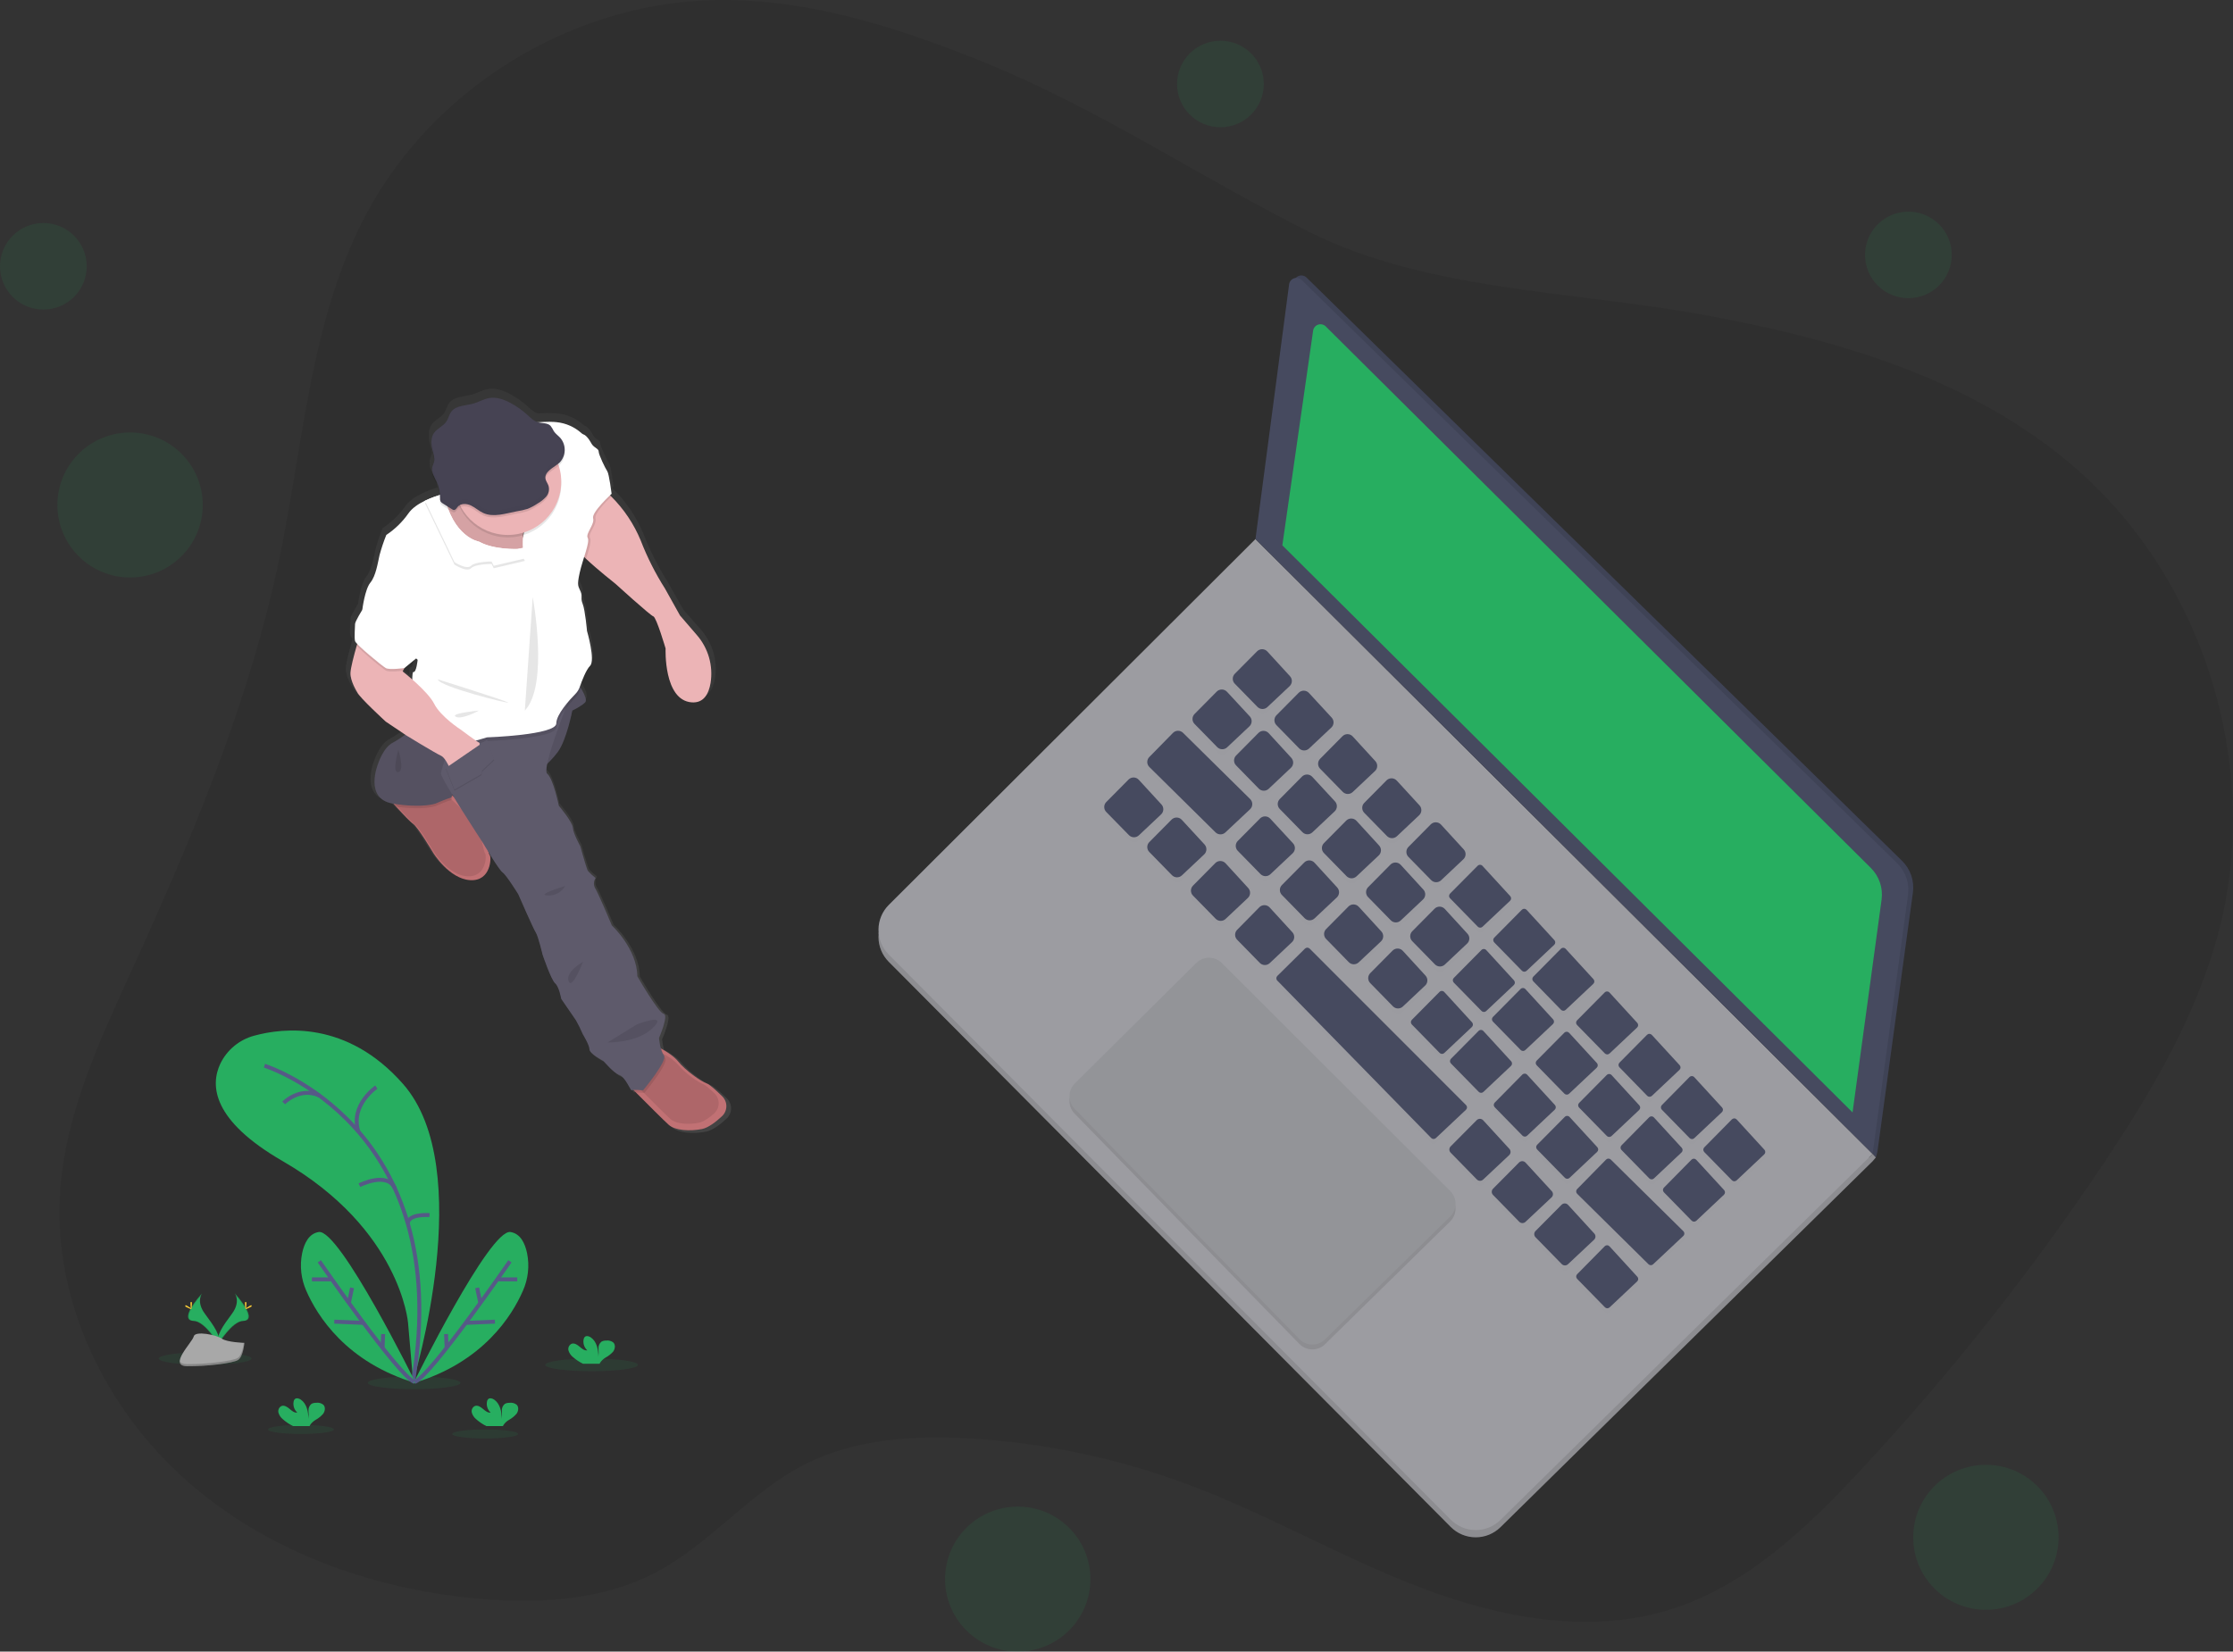 <svg width="565" height="418" viewBox="0 0 565 418" fill="none" xmlns="http://www.w3.org/2000/svg">
<rect x="0" y="0" width="565" height="418" fill="#333333" stroke="none"/>
<g clip-path="url(#clip0)">
<path opacity="0.1" d="M249.02 15.779C226.659 6.708 203.036 -0.866 178.92 0.086C143.462 1.478 109.454 22.765 92.76 54.015C78.612 80.491 76.867 111.523 70.775 140.904C63.257 177.11 48.881 211.503 33.521 245.147C25.272 263.22 16.567 281.682 15.218 301.496C13.336 328.994 26.51 356.402 47.176 374.697C67.843 392.992 95.276 402.646 122.816 404.752C137.471 405.871 152.785 404.833 165.807 398.024C179.574 390.826 189.618 377.81 203.442 370.713C216.255 364.132 231.245 363.206 245.631 364.066C264.473 365.195 283.039 369.133 300.711 375.75C320.819 383.288 339.517 394.197 359.58 401.841C379.643 409.485 402.059 413.743 422.568 407.369C441.814 401.38 457.063 386.836 470.759 372.105C493.296 347.92 513.851 321.968 532.225 294.5C544.608 275.992 556.133 256.462 561.611 234.886C572.076 193.638 557.67 147.101 525.717 118.959C499.257 95.607 463.728 85.482 428.95 79.316C397.235 73.712 360.564 73.363 331.371 58.753C303.532 44.822 278.198 27.625 249.02 15.779Z" fill="#121212"/>
<path d="M473.808 292.055L474.655 292.905L475.035 291.442L474.629 290H473.584L473.808 292.055Z" fill="#464A5F"/>
<path opacity="0.1" d="M473.808 292.055L474.655 292.905L475.035 291.442L474.629 290H473.584L473.808 292.055Z" fill="black"/>
<path d="M473.808 292.055L474.629 292.931L473.808 293.892L472.925 293.563L472.707 293.138L473.808 292.055Z" fill="#9C9CA1"/>
<path opacity="0.1" d="M473.808 292.055L474.629 292.931L473.808 293.892L472.925 293.563L472.707 293.138L473.808 292.055Z" fill="black"/>
<path d="M317.659 138.272L224.889 230.852C223.221 232.516 222.282 234.772 222.278 237.126C222.273 239.48 223.203 241.74 224.864 243.411L367.062 386.447C368.725 388.118 370.984 389.063 373.344 389.076C375.704 389.088 377.973 388.166 379.653 386.513L473.808 293.898L317.659 138.272Z" fill="#9C9CA1"/>
<path opacity="0.1" d="M317.659 138.272L224.889 230.852C223.221 232.516 222.282 234.772 222.278 237.126C222.273 239.48 223.203 241.74 224.864 243.411L367.062 386.447C368.725 388.118 370.984 389.063 373.344 389.076C375.704 389.088 377.973 388.166 379.653 386.513L473.808 293.898L317.659 138.272Z" fill="black"/>
<path d="M317.659 136.434L224.889 229.014C223.221 230.678 222.282 232.935 222.278 235.288C222.273 237.642 223.203 239.902 224.864 241.573L367.062 384.604C368.724 386.276 370.983 387.222 373.343 387.236C375.703 387.249 377.972 386.328 379.653 384.675L473.808 292.035L317.659 136.434Z" fill="#9C9CA1"/>
<path d="M327.399 71.358L318.887 135.822L475.035 291.442L484.004 225.916C484.207 224.45 484.063 222.957 483.584 221.557C483.104 220.156 482.303 218.887 481.244 217.852L330.584 70.255C330.333 70.011 330.02 69.843 329.678 69.767C329.337 69.691 328.981 69.712 328.651 69.826C328.32 69.941 328.028 70.145 327.807 70.415C327.586 70.686 327.445 71.012 327.399 71.358Z" fill="#464A5F"/>
<path opacity="0.1" d="M327.399 71.358L318.887 135.822L475.035 291.442L484.004 225.916C484.207 224.45 484.063 222.957 483.584 221.557C483.104 220.156 482.303 218.887 481.244 217.852L330.584 70.255C330.333 70.011 330.02 69.843 329.678 69.767C329.337 69.691 328.981 69.712 328.651 69.826C328.32 69.941 328.028 70.145 327.807 70.415C327.586 70.686 327.445 71.012 327.399 71.358Z" fill="black"/>
<path d="M326.171 71.971L317.659 136.434L473.808 292.055L482.776 226.528C482.979 225.062 482.835 223.57 482.356 222.169C481.877 220.769 481.076 219.5 480.017 218.464L329.357 70.867C329.106 70.624 328.792 70.455 328.451 70.38C328.109 70.304 327.753 70.325 327.423 70.439C327.093 70.553 326.8 70.757 326.579 71.028C326.358 71.298 326.217 71.625 326.171 71.971Z" fill="#464A5F"/>
<g opacity="0.1">
<path opacity="0.1" d="M318.075 166.059L312.429 171.744C312.262 171.91 312.13 172.107 312.039 172.324C311.949 172.541 311.903 172.774 311.903 173.009C311.903 173.245 311.949 173.477 312.039 173.695C312.13 173.912 312.262 174.109 312.429 174.275L318.151 180.132C318.481 180.474 318.933 180.671 319.409 180.681C319.884 180.69 320.344 180.511 320.687 180.183L326.308 174.888C326.65 174.565 326.851 174.122 326.868 173.653C326.885 173.185 326.717 172.728 326.399 172.382L320.677 166.135C320.515 165.953 320.318 165.807 320.097 165.704C319.876 165.601 319.636 165.544 319.393 165.537C319.149 165.53 318.906 165.573 318.68 165.662C318.453 165.752 318.247 165.887 318.075 166.059Z" fill="black"/>
<path opacity="0.1" d="M328.596 176.563L322.97 182.243C322.641 182.577 322.456 183.027 322.456 183.496C322.456 183.965 322.641 184.415 322.97 184.749L328.692 190.606C328.855 190.776 329.05 190.912 329.266 191.007C329.482 191.101 329.714 191.152 329.95 191.157C330.185 191.162 330.42 191.12 330.639 191.034C330.859 190.948 331.059 190.82 331.229 190.657L336.849 185.367C337.196 185.042 337.4 184.594 337.418 184.12C337.435 183.646 337.263 183.184 336.94 182.835L331.198 176.604C331.034 176.424 330.834 176.281 330.612 176.181C330.39 176.081 330.149 176.028 329.906 176.024C329.662 176.02 329.42 176.066 329.195 176.159C328.97 176.252 328.766 176.389 328.596 176.563Z" fill="black"/>
<path opacity="0.1" d="M339.644 187.584L334.019 193.269C333.69 193.604 333.507 194.053 333.507 194.522C333.507 194.99 333.69 195.44 334.019 195.775L339.746 201.632C340.076 201.974 340.528 202.171 341.003 202.181C341.479 202.19 341.939 202.011 342.282 201.682L347.903 196.387C348.244 196.065 348.446 195.622 348.463 195.153C348.48 194.684 348.311 194.227 347.994 193.881L342.272 187.634C342.108 187.451 341.907 187.302 341.683 187.2C341.459 187.097 341.216 187.041 340.969 187.036C340.722 187.031 340.477 187.078 340.249 187.172C340.021 187.266 339.815 187.406 339.644 187.584Z" fill="black"/>
<path opacity="0.1" d="M350.814 198.736L345.194 204.446C344.866 204.781 344.682 205.231 344.682 205.699C344.682 206.168 344.866 206.617 345.194 206.952L350.921 212.809C351.251 213.151 351.703 213.349 352.179 213.358C352.654 213.368 353.114 213.188 353.457 212.86L359.073 207.565C359.416 207.244 359.619 206.801 359.637 206.332C359.655 205.862 359.487 205.405 359.169 205.059L353.417 198.787C353.252 198.607 353.053 198.463 352.831 198.363C352.61 198.263 352.37 198.209 352.126 198.204C351.883 198.2 351.641 198.244 351.416 198.336C351.19 198.427 350.986 198.563 350.814 198.736Z" fill="black"/>
<path opacity="0.1" d="M361.99 209.888L356.369 215.583C356.033 215.919 355.845 216.375 355.845 216.849C355.845 217.324 356.033 217.779 356.369 218.115L362.096 223.972C362.426 224.314 362.878 224.511 363.354 224.52C363.829 224.53 364.289 224.351 364.632 224.022L370.248 218.727C370.592 218.406 370.795 217.963 370.813 217.494C370.831 217.025 370.662 216.567 370.344 216.221L364.622 209.974C364.46 209.788 364.261 209.637 364.038 209.531C363.815 209.425 363.572 209.366 363.325 209.358C363.078 209.35 362.831 209.393 362.602 209.484C362.372 209.575 362.164 209.713 361.99 209.888Z" fill="black"/>
<path opacity="0.1" d="M373.87 220.327L366.885 227.389C366.731 227.546 366.645 227.757 366.645 227.976C366.645 228.196 366.731 228.406 366.885 228.563L373.921 235.757C374.078 235.91 374.289 235.996 374.509 235.996C374.729 235.996 374.94 235.91 375.097 235.757L382.083 229.176C382.243 229.025 382.337 228.817 382.345 228.597C382.352 228.377 382.273 228.163 382.123 228.001L375.092 220.327C375.014 220.244 374.919 220.178 374.814 220.133C374.709 220.088 374.596 220.065 374.481 220.065C374.367 220.065 374.254 220.088 374.148 220.133C374.043 220.178 373.949 220.244 373.87 220.327Z" fill="black"/>
<path opacity="0.1" d="M385.045 231.479L378.06 238.566C377.907 238.722 377.821 238.932 377.821 239.151C377.821 239.37 377.907 239.58 378.06 239.736L385.096 246.934C385.253 247.088 385.464 247.174 385.684 247.174C385.904 247.174 386.115 247.088 386.273 246.934L393.258 240.353C393.418 240.202 393.513 239.994 393.52 239.774C393.528 239.555 393.448 239.341 393.298 239.179L386.268 231.504C386.191 231.42 386.097 231.352 385.993 231.305C385.889 231.257 385.776 231.232 385.662 231.229C385.547 231.227 385.434 231.248 385.328 231.291C385.222 231.334 385.126 231.398 385.045 231.479Z" fill="black"/>
<path opacity="0.1" d="M394.937 241.351L387.952 248.438C387.798 248.594 387.713 248.804 387.713 249.023C387.713 249.241 387.798 249.451 387.952 249.607L394.988 256.806C395.145 256.959 395.356 257.045 395.576 257.045C395.796 257.045 396.007 256.959 396.165 256.806L403.15 250.225C403.31 250.074 403.404 249.866 403.412 249.646C403.42 249.426 403.34 249.212 403.19 249.05L396.154 241.401C396.079 241.316 395.988 241.247 395.885 241.197C395.782 241.148 395.67 241.121 395.557 241.116C395.443 241.111 395.329 241.13 395.223 241.17C395.116 241.21 395.019 241.272 394.937 241.351Z" fill="black"/>
<path opacity="0.1" d="M406.016 252.407L399.031 259.464C398.876 259.62 398.789 259.831 398.789 260.051C398.789 260.271 398.876 260.482 399.031 260.638L406.066 267.832C406.223 267.986 406.435 268.073 406.655 268.073C406.875 268.073 407.087 267.986 407.243 267.832L414.228 261.251C414.388 261.099 414.481 260.891 414.489 260.672C414.496 260.452 414.417 260.238 414.269 260.076L407.238 252.402C407.159 252.319 407.064 252.254 406.959 252.209C406.854 252.164 406.74 252.141 406.626 252.142C406.512 252.142 406.398 252.166 406.294 252.212C406.189 252.257 406.094 252.324 406.016 252.407Z" fill="black"/>
<path opacity="0.1" d="M416.745 263.113L409.759 270.17C409.605 270.327 409.518 270.538 409.518 270.758C409.518 270.977 409.605 271.188 409.759 271.345L416.795 278.543C416.953 278.697 417.164 278.783 417.384 278.783C417.604 278.783 417.815 278.697 417.972 278.543L424.957 271.962C425.117 271.811 425.21 271.603 425.217 271.383C425.225 271.164 425.146 270.95 424.998 270.788L417.942 263.139C417.865 263.058 417.773 262.993 417.671 262.948C417.57 262.903 417.46 262.879 417.348 262.877C417.237 262.874 417.126 262.894 417.023 262.935C416.919 262.975 416.825 263.036 416.745 263.113Z" fill="black"/>
<path opacity="0.1" d="M427.473 273.8L420.478 280.887C420.325 281.043 420.239 281.253 420.239 281.472C420.239 281.691 420.325 281.901 420.478 282.057L427.514 289.255C427.671 289.409 427.882 289.495 428.102 289.495C428.322 289.495 428.534 289.409 428.691 289.255L435.676 282.674C435.836 282.523 435.931 282.315 435.938 282.095C435.946 281.876 435.866 281.661 435.717 281.5L428.686 273.825C428.609 273.742 428.516 273.676 428.413 273.629C428.31 273.583 428.198 273.558 428.085 273.556C427.972 273.553 427.859 273.574 427.754 273.616C427.649 273.658 427.554 273.72 427.473 273.8Z" fill="black"/>
<path opacity="0.1" d="M438.202 284.527L431.217 291.589C431.063 291.746 430.977 291.957 430.977 292.176C430.977 292.396 431.063 292.606 431.217 292.763L438.233 299.957C438.387 300.114 438.596 300.204 438.816 300.209C439.036 300.214 439.249 300.132 439.409 299.982L446.395 293.401C446.555 293.25 446.649 293.042 446.657 292.822C446.664 292.602 446.585 292.388 446.435 292.227L439.404 284.552C439.328 284.471 439.236 284.406 439.133 284.36C439.031 284.315 438.921 284.29 438.809 284.288C438.697 284.285 438.585 284.305 438.481 284.346C438.377 284.388 438.282 284.449 438.202 284.527Z" fill="black"/>
<path opacity="0.1" d="M307.864 176.254L302.243 181.934C302.076 182.1 301.944 182.298 301.853 182.515C301.763 182.732 301.717 182.965 301.717 183.2C301.717 183.435 301.763 183.668 301.853 183.885C301.944 184.102 302.076 184.3 302.243 184.466L307.97 190.323C308.133 190.493 308.328 190.629 308.544 190.723C308.76 190.818 308.992 190.869 309.228 190.874C309.463 190.878 309.698 190.836 309.917 190.751C310.137 190.665 310.337 190.537 310.507 190.373L316.122 185.083C316.471 184.76 316.677 184.312 316.695 183.837C316.713 183.363 316.542 182.901 316.218 182.552L310.461 176.3C310.296 176.122 310.097 175.979 309.876 175.88C309.654 175.78 309.415 175.727 309.172 175.723C308.929 175.719 308.688 175.763 308.463 175.855C308.238 175.946 308.034 176.082 307.864 176.254Z" fill="black"/>
<path opacity="0.1" d="M285.544 198.523L279.918 204.203C279.582 204.539 279.394 204.994 279.394 205.469C279.394 205.943 279.582 206.399 279.918 206.735L285.64 212.546C285.968 212.882 286.414 213.076 286.884 213.087C287.354 213.097 287.809 212.923 288.151 212.602L293.772 207.307C294.115 206.985 294.317 206.542 294.334 206.072C294.351 205.603 294.182 205.146 293.863 204.801L288.141 198.574C287.977 198.395 287.778 198.251 287.557 198.151C287.336 198.051 287.096 197.997 286.853 197.992C286.61 197.987 286.369 198.032 286.144 198.123C285.918 198.215 285.714 198.351 285.544 198.523Z" fill="black"/>
<path opacity="0.1" d="M318.384 186.754L312.759 192.434C312.592 192.6 312.46 192.797 312.369 193.014C312.279 193.231 312.232 193.464 312.232 193.699C312.232 193.934 312.279 194.167 312.369 194.384C312.46 194.601 312.592 194.799 312.759 194.965L318.481 200.822C318.81 201.164 319.262 201.363 319.737 201.373C320.213 201.384 320.673 201.205 321.017 200.878L326.633 195.557C326.98 195.233 327.184 194.784 327.201 194.31C327.218 193.836 327.047 193.374 326.724 193.026L321.002 186.784C320.837 186.602 320.636 186.457 320.412 186.356C320.188 186.255 319.946 186.202 319.7 186.199C319.454 186.196 319.21 186.244 318.984 186.339C318.758 186.435 318.554 186.576 318.384 186.754Z" fill="black"/>
<path opacity="0.1" d="M329.428 197.779L323.807 203.459C323.478 203.793 323.293 204.243 323.293 204.712C323.293 205.181 323.478 205.631 323.807 205.965L329.534 211.822C329.697 211.992 329.892 212.128 330.108 212.223C330.324 212.317 330.556 212.368 330.792 212.373C331.028 212.378 331.262 212.336 331.481 212.25C331.701 212.164 331.901 212.036 332.071 211.873L337.686 206.583C338.035 206.26 338.241 205.812 338.259 205.337C338.277 204.862 338.106 204.4 337.783 204.052L332.061 197.805C331.894 197.622 331.692 197.476 331.466 197.375C331.241 197.274 330.997 197.221 330.75 197.219C330.503 197.216 330.258 197.265 330.03 197.361C329.803 197.458 329.598 197.6 329.428 197.779Z" fill="black"/>
<path opacity="0.1" d="M340.603 208.927L334.982 214.612C334.653 214.946 334.469 215.396 334.469 215.864C334.469 216.333 334.653 216.783 334.982 217.117L340.71 222.974C341.037 223.311 341.484 223.505 341.955 223.515C342.425 223.524 342.88 223.348 343.221 223.025L348.841 217.735C349.19 217.412 349.396 216.964 349.414 216.489C349.432 216.015 349.261 215.552 348.937 215.204L343.205 209.002C343.042 208.822 342.845 208.677 342.624 208.575C342.403 208.473 342.164 208.417 341.92 208.409C341.677 208.402 341.435 208.445 341.209 208.533C340.982 208.622 340.776 208.756 340.603 208.927Z" fill="black"/>
<path opacity="0.1" d="M296.425 208.668L290.799 214.348C290.47 214.683 290.285 215.133 290.285 215.601C290.285 216.07 290.47 216.52 290.799 216.854L296.521 222.711C296.684 222.881 296.879 223.017 297.095 223.112C297.311 223.206 297.543 223.257 297.779 223.262C298.014 223.267 298.249 223.225 298.468 223.139C298.687 223.053 298.888 222.925 299.057 222.762L304.678 217.472C305.025 217.147 305.229 216.699 305.246 216.225C305.263 215.751 305.092 215.289 304.769 214.941L299.047 208.699C298.882 208.516 298.681 208.37 298.457 208.269C298.232 208.168 297.989 208.114 297.743 208.111C297.496 208.108 297.252 208.156 297.025 208.252C296.798 208.348 296.594 208.49 296.425 208.668Z" fill="black"/>
<path opacity="0.1" d="M307.468 219.689L301.847 225.374C301.681 225.54 301.548 225.737 301.458 225.954C301.367 226.172 301.321 226.404 301.321 226.64C301.321 226.875 301.367 227.108 301.458 227.325C301.548 227.542 301.681 227.739 301.847 227.905L307.574 233.762C307.737 233.932 307.932 234.068 308.148 234.163C308.364 234.257 308.596 234.308 308.832 234.313C309.068 234.318 309.302 234.276 309.521 234.19C309.741 234.104 309.941 233.976 310.111 233.813L315.726 228.523C316.075 228.2 316.281 227.752 316.299 227.277C316.317 226.803 316.146 226.34 315.823 225.992L310.101 219.745C309.936 219.56 309.736 219.412 309.511 219.308C309.287 219.205 309.044 219.149 308.796 219.144C308.549 219.138 308.304 219.184 308.075 219.278C307.847 219.372 307.64 219.512 307.468 219.689Z" fill="black"/>
<path opacity="0.1" d="M318.643 230.841L313.023 236.526C312.693 236.86 312.509 237.31 312.509 237.779C312.509 238.248 312.693 238.698 313.023 239.032L318.75 244.889C319.08 245.231 319.532 245.428 320.007 245.438C320.483 245.447 320.943 245.268 321.286 244.94L326.902 239.645C327.245 239.324 327.448 238.881 327.466 238.412C327.484 237.942 327.316 237.485 326.998 237.139L321.276 230.892C321.111 230.708 320.91 230.56 320.686 230.457C320.461 230.354 320.218 230.298 319.971 230.293C319.723 230.289 319.478 230.335 319.25 230.429C319.021 230.523 318.815 230.664 318.643 230.841Z" fill="black"/>
<path opacity="0.1" d="M351.778 220.079L346.158 225.764C345.828 226.098 345.644 226.548 345.644 227.017C345.644 227.485 345.828 227.935 346.158 228.27L351.885 234.127C352.048 234.297 352.243 234.433 352.458 234.527C352.674 234.622 352.907 234.673 353.142 234.678C353.378 234.682 353.612 234.641 353.832 234.555C354.051 234.469 354.251 234.341 354.421 234.177L360.042 228.887C360.215 228.727 360.354 228.535 360.453 228.321C360.551 228.107 360.606 227.876 360.614 227.641C360.623 227.405 360.585 227.171 360.502 226.95C360.419 226.73 360.294 226.528 360.133 226.356L354.375 220.14C354.212 219.96 354.014 219.815 353.793 219.714C353.572 219.613 353.333 219.558 353.09 219.552C352.847 219.547 352.605 219.59 352.38 219.681C352.154 219.771 351.95 219.907 351.778 220.079Z" fill="black"/>
<path opacity="0.1" d="M362.953 231.231L357.328 236.916C356.998 237.25 356.814 237.7 356.814 238.169C356.814 238.638 356.998 239.088 357.328 239.422L363.055 245.279C363.218 245.449 363.413 245.585 363.629 245.68C363.845 245.774 364.077 245.825 364.313 245.83C364.548 245.835 364.782 245.793 365.002 245.707C365.221 245.621 365.422 245.493 365.591 245.33L371.212 240.034C371.555 239.713 371.757 239.27 371.774 238.8C371.791 238.331 371.622 237.874 371.303 237.529L365.551 231.277C365.386 231.098 365.188 230.954 364.966 230.855C364.744 230.755 364.505 230.701 364.262 230.697C364.019 230.693 363.778 230.738 363.553 230.83C363.328 230.922 363.124 231.058 362.953 231.231Z" fill="black"/>
<path opacity="0.1" d="M374.824 241.67L367.838 248.757C367.684 248.913 367.597 249.124 367.597 249.344C367.597 249.564 367.684 249.775 367.838 249.931L374.879 257.094C375.036 257.249 375.247 257.336 375.468 257.336C375.688 257.336 375.9 257.249 376.056 257.094L383.041 250.513C383.201 250.362 383.294 250.154 383.302 249.935C383.309 249.715 383.23 249.501 383.082 249.339L376.051 241.665C375.972 241.581 375.877 241.515 375.771 241.47C375.665 241.425 375.551 241.402 375.436 241.402C375.321 241.403 375.208 241.427 375.102 241.473C374.997 241.519 374.902 241.586 374.824 241.67Z" fill="black"/>
<path opacity="0.1" d="M384.726 251.526L377.74 258.613C377.585 258.77 377.499 258.981 377.499 259.2C377.499 259.42 377.585 259.631 377.74 259.788L384.776 266.981C384.933 267.136 385.144 267.222 385.365 267.222C385.585 267.222 385.796 267.136 385.953 266.981L392.938 260.4C393.097 260.249 393.191 260.041 393.198 259.821C393.206 259.602 393.127 259.388 392.979 259.226L385.948 251.551C385.871 251.467 385.778 251.399 385.674 251.351C385.569 251.304 385.457 251.279 385.342 251.276C385.228 251.274 385.114 251.295 385.008 251.338C384.902 251.381 384.806 251.445 384.726 251.526Z" fill="black"/>
<path opacity="0.1" d="M395.804 262.597L388.814 269.684C388.661 269.841 388.575 270.05 388.575 270.269C388.575 270.488 388.661 270.698 388.814 270.854L395.845 278.052C396.002 278.206 396.213 278.292 396.433 278.292C396.653 278.292 396.864 278.206 397.022 278.052L404.007 271.471C404.168 271.321 404.263 271.113 404.272 270.894C404.28 270.674 404.202 270.459 404.053 270.297L397.022 262.622C396.945 262.539 396.852 262.471 396.748 262.425C396.644 262.378 396.532 262.352 396.419 262.35C396.305 262.348 396.192 262.368 396.086 262.411C395.981 262.453 395.885 262.517 395.804 262.597Z" fill="black"/>
<path opacity="0.1" d="M406.533 273.294L399.548 280.381C399.393 280.538 399.306 280.749 399.306 280.968C399.306 281.188 399.393 281.399 399.548 281.556L406.579 288.749C406.737 288.903 406.949 288.989 407.17 288.989C407.391 288.989 407.603 288.903 407.761 288.749L414.741 282.168C414.902 282.018 414.997 281.81 415.006 281.59C415.014 281.37 414.936 281.156 414.787 280.994L407.756 273.319C407.679 273.235 407.585 273.167 407.481 273.119C407.377 273.072 407.264 273.046 407.15 273.044C407.036 273.042 406.922 273.063 406.816 273.106C406.71 273.149 406.614 273.213 406.533 273.294Z" fill="black"/>
<path opacity="0.1" d="M318.811 208.375L313.185 214.065C312.856 214.399 312.671 214.849 312.671 215.318C312.671 215.786 312.856 216.236 313.185 216.571L318.912 222.428C319.075 222.598 319.27 222.735 319.485 222.83C319.701 222.925 319.934 222.976 320.17 222.981C320.405 222.985 320.64 222.943 320.859 222.857C321.079 222.771 321.279 222.642 321.448 222.478L327.069 217.188C327.417 216.865 327.622 216.416 327.639 215.942C327.657 215.467 327.484 215.005 327.16 214.657L321.408 208.425C321.244 208.246 321.046 208.101 320.824 208.001C320.603 207.9 320.363 207.846 320.12 207.841C319.877 207.836 319.635 207.881 319.41 207.973C319.185 208.065 318.981 208.202 318.811 208.375Z" fill="black"/>
<path opacity="0.1" d="M329.986 219.527L324.36 225.202C324.031 225.536 323.846 225.986 323.846 226.455C323.846 226.924 324.031 227.374 324.36 227.708L330.087 233.565C330.25 233.735 330.445 233.872 330.661 233.967C330.876 234.062 331.109 234.113 331.345 234.118C331.581 234.122 331.815 234.081 332.035 233.994C332.254 233.908 332.454 233.779 332.624 233.615L338.244 228.325C338.591 228.001 338.795 227.553 338.813 227.079C338.83 226.604 338.658 226.143 338.335 225.794L332.613 219.552C332.448 219.369 332.246 219.223 332.021 219.121C331.796 219.02 331.552 218.967 331.305 218.964C331.058 218.962 330.813 219.011 330.586 219.108C330.359 219.205 330.155 219.347 329.986 219.527Z" fill="black"/>
<path opacity="0.1" d="M341.161 230.679L335.535 236.339C335.206 236.673 335.021 237.123 335.021 237.592C335.021 238.061 335.206 238.511 335.535 238.845L341.257 244.702C341.42 244.872 341.615 245.008 341.831 245.103C342.047 245.197 342.279 245.248 342.515 245.253C342.751 245.258 342.985 245.216 343.204 245.13C343.424 245.044 343.624 244.916 343.794 244.753L349.414 239.463C349.761 239.138 349.966 238.69 349.983 238.216C350 237.742 349.828 237.28 349.506 236.931L343.784 230.684C343.616 230.504 343.414 230.36 343.188 230.262C342.963 230.163 342.719 230.112 342.473 230.112C342.227 230.111 341.984 230.161 341.758 230.259C341.532 230.357 341.329 230.5 341.161 230.679Z" fill="black"/>
<path opacity="0.1" d="M352.336 241.832L346.711 247.512C346.381 247.846 346.197 248.296 346.197 248.765C346.197 249.233 346.381 249.683 346.711 250.017L352.433 255.875C352.596 256.044 352.791 256.181 353.006 256.275C353.222 256.37 353.455 256.421 353.69 256.425C353.926 256.43 354.16 256.388 354.38 256.303C354.599 256.217 354.799 256.088 354.969 255.925L360.589 250.635C360.936 250.311 361.141 249.862 361.158 249.388C361.175 248.914 361.003 248.452 360.681 248.104L354.959 241.857C354.793 241.676 354.591 241.53 354.367 241.43C354.142 241.33 353.899 241.277 353.653 241.274C353.407 241.272 353.163 241.32 352.936 241.416C352.71 241.512 352.505 241.653 352.336 241.832Z" fill="black"/>
<path opacity="0.1" d="M364.217 252.27L357.226 259.327C357.073 259.484 356.987 259.695 356.987 259.914C356.987 260.134 357.073 260.344 357.226 260.501L364.257 267.695C364.414 267.849 364.625 267.936 364.846 267.936C365.066 267.936 365.277 267.849 365.434 267.695L372.419 261.114C372.58 260.964 372.675 260.756 372.684 260.536C372.693 260.316 372.614 260.102 372.465 259.939L365.434 252.26C365.355 252.178 365.26 252.113 365.155 252.068C365.05 252.024 364.937 252.002 364.823 252.003C364.709 252.004 364.596 252.028 364.492 252.074C364.388 252.12 364.294 252.187 364.217 252.27Z" fill="black"/>
<path opacity="0.1" d="M374.108 262.157L367.118 269.214C366.964 269.371 366.878 269.581 366.878 269.801C366.878 270.02 366.964 270.231 367.118 270.388L374.149 277.582C374.306 277.736 374.517 277.823 374.737 277.823C374.958 277.823 375.169 277.736 375.326 277.582L382.311 271.001C382.472 270.85 382.567 270.643 382.576 270.423C382.584 270.203 382.506 269.988 382.357 269.826L375.331 262.157C375.253 262.073 375.158 262.007 375.053 261.961C374.948 261.916 374.834 261.892 374.72 261.892C374.605 261.892 374.492 261.916 374.386 261.961C374.281 262.007 374.187 262.073 374.108 262.157Z" fill="black"/>
<path opacity="0.1" d="M385.182 273.193L378.197 280.28C378.043 280.437 377.957 280.648 377.957 280.867C377.957 281.087 378.043 281.297 378.197 281.454L385.228 288.648C385.381 288.806 385.591 288.897 385.811 288.902C386.031 288.906 386.245 288.824 386.405 288.673L393.39 282.092C393.551 281.942 393.646 281.734 393.655 281.514C393.663 281.294 393.584 281.08 393.435 280.918L386.4 273.243C386.324 273.158 386.233 273.088 386.13 273.039C386.027 272.99 385.915 272.963 385.802 272.958C385.688 272.953 385.574 272.972 385.468 273.012C385.361 273.052 385.264 273.114 385.182 273.193Z" fill="black"/>
<path opacity="0.1" d="M395.916 283.925L388.926 290.961C388.772 291.118 388.686 291.329 388.686 291.549C388.686 291.768 388.772 291.979 388.926 292.136L395.957 299.329C396.11 299.487 396.319 299.579 396.54 299.583C396.76 299.588 396.973 299.506 397.133 299.355L404.119 292.774C404.28 292.623 404.375 292.416 404.383 292.196C404.392 291.976 404.313 291.761 404.164 291.599L397.144 283.925C397.066 283.84 396.971 283.772 396.865 283.725C396.759 283.679 396.645 283.655 396.53 283.655C396.414 283.655 396.3 283.679 396.194 283.725C396.089 283.772 395.994 283.84 395.916 283.925Z" fill="black"/>
<path opacity="0.1" d="M417.262 284.011L410.277 291.098C410.122 291.254 410.035 291.465 410.035 291.685C410.035 291.905 410.122 292.116 410.277 292.272L417.313 299.466C417.466 299.624 417.676 299.715 417.896 299.72C418.116 299.725 418.33 299.643 418.49 299.491L425.475 292.91C425.634 292.759 425.727 292.551 425.735 292.331C425.743 292.112 425.664 291.898 425.515 291.736L418.485 284.061C418.409 283.975 418.317 283.905 418.214 283.856C418.111 283.806 417.999 283.778 417.884 283.773C417.77 283.769 417.656 283.787 417.549 283.828C417.442 283.869 417.344 283.931 417.262 284.011Z" fill="black"/>
<path opacity="0.1" d="M427.991 294.723L420.985 301.779C420.83 301.936 420.744 302.147 420.744 302.367C420.744 302.587 420.83 302.798 420.985 302.954L428.036 310.147C428.19 310.305 428.399 310.397 428.62 310.401C428.84 310.406 429.053 310.324 429.213 310.173L436.198 303.592C436.358 303.44 436.451 303.232 436.459 303.013C436.466 302.793 436.387 302.58 436.239 302.417L429.208 294.743C429.131 294.659 429.038 294.591 428.934 294.545C428.83 294.498 428.718 294.473 428.604 294.471C428.49 294.469 428.377 294.49 428.271 294.533C428.166 294.577 428.07 294.641 427.991 294.723Z" fill="black"/>
<path opacity="0.1" d="M373.637 284.72L367.042 291.366C366.835 291.576 366.72 291.859 366.72 292.153C366.72 292.448 366.835 292.731 367.042 292.941L373.682 299.734C373.889 299.945 374.17 300.066 374.465 300.071C374.76 300.077 375.045 299.967 375.26 299.765L381.854 293.573C382.062 293.373 382.185 293.101 382.199 292.813C382.212 292.525 382.114 292.243 381.925 292.024L375.285 284.775C375.183 284.659 375.059 284.565 374.919 284.499C374.779 284.433 374.627 284.396 374.473 284.391C374.318 284.386 374.165 284.412 374.021 284.469C373.877 284.525 373.746 284.611 373.637 284.72Z" fill="black"/>
<path opacity="0.1" d="M384.365 295.426L377.771 302.073C377.564 302.283 377.448 302.566 377.448 302.86C377.448 303.155 377.564 303.437 377.771 303.648L384.411 310.441C384.618 310.651 384.899 310.772 385.194 310.778C385.489 310.784 385.774 310.674 385.989 310.472L392.583 304.28C392.798 304.078 392.925 303.8 392.936 303.506C392.948 303.211 392.843 302.924 392.644 302.706L385.984 295.457C385.88 295.347 385.756 295.259 385.618 295.198C385.48 295.137 385.332 295.104 385.181 295.102C385.03 295.099 384.88 295.126 384.74 295.182C384.6 295.238 384.473 295.321 384.365 295.426Z" fill="black"/>
<path opacity="0.1" d="M395.114 306.133L388.52 312.78C388.313 312.99 388.198 313.273 388.198 313.567C388.198 313.861 388.313 314.144 388.52 314.354L395.16 321.148C395.366 321.359 395.647 321.481 395.942 321.487C396.237 321.494 396.523 321.385 396.738 321.183L403.332 314.987C403.548 314.786 403.676 314.507 403.687 314.212C403.699 313.917 403.593 313.63 403.393 313.413L396.753 306.168C396.651 306.054 396.526 305.962 396.386 305.898C396.246 305.834 396.095 305.799 395.941 305.796C395.788 305.792 395.635 305.82 395.493 305.879C395.351 305.937 395.222 306.023 395.114 306.133Z" fill="black"/>
<path opacity="0.1" d="M406.036 316.627L399.051 323.689C398.897 323.846 398.811 324.057 398.811 324.276C398.811 324.496 398.897 324.707 399.051 324.864L406.087 332.057C406.243 332.212 406.455 332.298 406.675 332.298C406.896 332.298 407.107 332.212 407.264 332.057L414.249 325.476C414.409 325.325 414.503 325.117 414.511 324.897C414.519 324.677 414.439 324.463 414.289 324.302L407.259 316.627C407.18 316.544 407.085 316.478 406.98 316.433C406.875 316.388 406.762 316.365 406.647 316.365C406.533 316.365 406.42 316.388 406.315 316.433C406.21 316.478 406.115 316.544 406.036 316.627Z" fill="black"/>
<path opacity="0.1" d="M296.805 186.698L290.809 192.803C290.642 192.969 290.51 193.166 290.42 193.384C290.329 193.601 290.283 193.834 290.283 194.069C290.283 194.304 290.329 194.537 290.42 194.754C290.51 194.971 290.642 195.168 290.809 195.334L307.549 211.873C307.88 212.198 308.324 212.383 308.788 212.389C309.253 212.395 309.701 212.221 310.04 211.903L316.289 206.036C316.465 205.871 316.605 205.673 316.703 205.453C316.8 205.233 316.851 204.996 316.855 204.755C316.858 204.515 316.813 204.276 316.722 204.054C316.631 203.831 316.496 203.629 316.325 203.459L299.331 186.683C298.994 186.352 298.538 186.167 298.065 186.17C297.592 186.173 297.139 186.363 296.805 186.698Z" fill="black"/>
<path opacity="0.1" d="M406.381 294.697L399.051 302.149C398.897 302.308 398.81 302.52 398.81 302.741C398.81 302.962 398.897 303.175 399.051 303.334L417.115 321.178C417.271 321.33 417.48 321.414 417.698 321.414C417.916 321.414 418.125 321.33 418.282 321.178L425.921 314.005C426.002 313.927 426.067 313.833 426.111 313.73C426.156 313.626 426.178 313.515 426.178 313.402C426.178 313.29 426.156 313.179 426.111 313.075C426.067 312.972 426.002 312.878 425.921 312.8L407.543 294.657C407.381 294.513 407.17 294.437 406.954 294.445C406.737 294.452 406.532 294.543 406.381 294.697Z" fill="black"/>
<path opacity="0.1" d="M330.184 241.31L323.188 248.225C323.11 248.303 323.048 248.394 323.006 248.496C322.964 248.597 322.942 248.705 322.942 248.815C322.942 248.925 322.964 249.033 323.006 249.135C323.048 249.236 323.11 249.328 323.188 249.405L362.142 289.25C362.299 289.404 362.51 289.49 362.73 289.49C362.95 289.49 363.161 289.404 363.319 289.25L370.928 282.087C371.008 282.009 371.072 281.916 371.116 281.813C371.16 281.71 371.182 281.599 371.182 281.487C371.182 281.375 371.16 281.265 371.116 281.162C371.072 281.059 371.008 280.965 370.928 280.887L331.361 241.295C331.201 241.144 330.989 241.061 330.769 241.063C330.549 241.066 330.339 241.155 330.184 241.31Z" fill="black"/>
</g>
<path d="M318.075 164.834L312.429 170.529C312.1 170.863 311.915 171.313 311.915 171.782C311.915 172.251 312.1 172.701 312.429 173.035L318.151 178.892C318.481 179.234 318.933 179.431 319.409 179.441C319.884 179.45 320.344 179.271 320.687 178.943L326.308 173.647C326.65 173.325 326.851 172.882 326.868 172.413C326.885 171.944 326.717 171.488 326.399 171.142L320.677 164.895C320.514 164.714 320.316 164.569 320.094 164.467C319.873 164.366 319.633 164.31 319.389 164.305C319.146 164.299 318.903 164.343 318.677 164.434C318.451 164.525 318.246 164.661 318.075 164.834Z" fill="#464A5F"/>
<path d="M328.596 175.338L322.97 181.018C322.641 181.352 322.456 181.802 322.456 182.271C322.456 182.74 322.641 183.19 322.97 183.524L328.692 189.381C328.855 189.551 329.05 189.687 329.266 189.782C329.482 189.876 329.714 189.927 329.95 189.932C330.185 189.937 330.42 189.895 330.639 189.809C330.859 189.723 331.059 189.595 331.229 189.432L336.849 184.142C337.196 183.817 337.4 183.369 337.418 182.895C337.435 182.421 337.263 181.959 336.94 181.61L331.198 175.384C331.034 175.204 330.835 175.06 330.613 174.96C330.391 174.86 330.15 174.806 329.907 174.802C329.663 174.797 329.421 174.843 329.196 174.935C328.97 175.027 328.766 175.164 328.596 175.338Z" fill="#464A5F"/>
<path d="M339.644 186.359L334.019 192.044C333.69 192.379 333.507 192.828 333.507 193.297C333.507 193.765 333.69 194.215 334.019 194.55L339.736 200.397C340.065 200.738 340.518 200.936 340.993 200.945C341.469 200.955 341.929 200.776 342.272 200.447L347.892 195.152C348.065 194.992 348.205 194.8 348.303 194.586C348.402 194.372 348.457 194.141 348.465 193.905C348.474 193.67 348.435 193.436 348.353 193.215C348.27 192.995 348.145 192.793 347.984 192.621L342.262 186.374C342.095 186.194 341.893 186.05 341.669 185.951C341.444 185.852 341.202 185.8 340.956 185.799C340.711 185.798 340.468 185.847 340.242 185.943C340.016 186.039 339.813 186.181 339.644 186.359Z" fill="#464A5F"/>
<path d="M350.814 197.511L345.194 203.191C344.859 203.528 344.672 203.982 344.672 204.457C344.672 204.931 344.859 205.386 345.194 205.722L350.921 211.579C351.251 211.921 351.703 212.118 352.179 212.128C352.654 212.137 353.114 211.958 353.457 211.63L359.073 206.335C359.416 206.014 359.619 205.571 359.637 205.101C359.655 204.632 359.487 204.175 359.169 203.829L353.417 197.562C353.252 197.382 353.053 197.238 352.831 197.138C352.61 197.038 352.37 196.984 352.126 196.979C351.883 196.974 351.641 197.019 351.416 197.111C351.19 197.202 350.986 197.338 350.814 197.511Z" fill="#464A5F"/>
<path d="M361.99 208.663L356.369 214.343C356.033 214.679 355.845 215.134 355.845 215.609C355.845 216.083 356.033 216.538 356.369 216.874L362.096 222.726C362.425 223.069 362.877 223.267 363.353 223.278C363.828 223.288 364.288 223.11 364.632 222.782L370.248 217.487C370.422 217.328 370.563 217.136 370.662 216.922C370.761 216.708 370.816 216.477 370.825 216.241C370.834 216.006 370.796 215.771 370.714 215.551C370.631 215.33 370.506 215.128 370.344 214.956L364.622 208.709C364.457 208.525 364.256 208.377 364.031 208.275C363.807 208.172 363.563 208.117 363.316 208.113C363.069 208.109 362.823 208.155 362.595 208.25C362.367 208.345 362.161 208.485 361.99 208.663Z" fill="#464A5F"/>
<path d="M373.87 219.127L366.885 226.164C366.731 226.32 366.645 226.53 366.645 226.748C366.645 226.967 366.731 227.177 366.885 227.333L373.921 234.532C374.075 234.689 374.284 234.779 374.504 234.784C374.724 234.788 374.937 234.707 375.097 234.557L382.083 227.976C382.243 227.825 382.337 227.617 382.345 227.397C382.352 227.177 382.273 226.963 382.123 226.802L375.087 219.127C375.009 219.045 374.914 218.98 374.81 218.935C374.705 218.89 374.592 218.867 374.479 218.867C374.365 218.867 374.252 218.89 374.148 218.935C374.043 218.98 373.948 219.045 373.87 219.127Z" fill="#464A5F"/>
<path d="M385.045 230.264L378.06 237.326C377.907 237.482 377.821 237.692 377.821 237.911C377.821 238.129 377.907 238.339 378.06 238.496L385.096 245.694C385.253 245.848 385.464 245.933 385.684 245.933C385.904 245.933 386.115 245.848 386.273 245.694L393.258 239.113C393.418 238.962 393.513 238.754 393.52 238.534C393.528 238.314 393.448 238.1 393.298 237.939L386.263 230.264C386.184 230.182 386.089 230.117 385.985 230.072C385.88 230.028 385.768 230.005 385.654 230.005C385.54 230.005 385.427 230.028 385.323 230.072C385.218 230.117 385.124 230.182 385.045 230.264Z" fill="#464A5F"/>
<path d="M394.937 240.126L387.952 247.187C387.798 247.344 387.713 247.554 387.713 247.772C387.713 247.991 387.798 248.201 387.952 248.357L394.983 255.576C395.14 255.729 395.351 255.815 395.571 255.815C395.791 255.815 396.002 255.729 396.159 255.576L403.145 248.995C403.305 248.844 403.399 248.636 403.407 248.416C403.414 248.196 403.335 247.982 403.185 247.82L396.154 240.146C396.077 240.062 395.984 239.996 395.88 239.949C395.776 239.903 395.664 239.878 395.55 239.876C395.436 239.874 395.323 239.895 395.218 239.938C395.112 239.981 395.017 240.045 394.937 240.126Z" fill="#464A5F"/>
<path d="M406.016 251.182L399.031 258.239C398.876 258.395 398.789 258.606 398.789 258.826C398.789 259.046 398.876 259.257 399.031 259.413L406.066 266.607C406.22 266.765 406.429 266.856 406.65 266.861C406.87 266.865 407.083 266.783 407.243 266.632L414.228 260.051C414.388 259.899 414.481 259.691 414.489 259.472C414.496 259.252 414.417 259.039 414.269 258.876L407.238 251.197C407.161 251.113 407.067 251.046 406.962 250.999C406.858 250.953 406.745 250.928 406.63 250.927C406.516 250.926 406.402 250.947 406.297 250.991C406.191 251.035 406.095 251.1 406.016 251.182Z" fill="#464A5F"/>
<path d="M416.745 261.889L409.759 268.945C409.605 269.102 409.518 269.313 409.518 269.533C409.518 269.752 409.605 269.963 409.759 270.12L416.79 277.344C416.948 277.497 417.159 277.583 417.379 277.583C417.599 277.583 417.81 277.497 417.967 277.344L424.952 270.763C425.111 270.611 425.205 270.403 425.212 270.184C425.22 269.964 425.141 269.751 424.993 269.588L417.942 261.914C417.865 261.833 417.773 261.768 417.671 261.724C417.57 261.679 417.46 261.654 417.348 261.652C417.237 261.649 417.126 261.669 417.023 261.71C416.919 261.75 416.825 261.811 416.745 261.889Z" fill="#464A5F"/>
<path d="M427.473 272.595L420.488 279.683C420.335 279.839 420.249 280.049 420.249 280.267C420.249 280.486 420.335 280.696 420.488 280.852L427.524 288.051C427.681 288.204 427.893 288.29 428.113 288.29C428.332 288.29 428.544 288.204 428.701 288.051L435.686 281.47C435.847 281.319 435.941 281.111 435.948 280.891C435.956 280.671 435.876 280.457 435.727 280.295L428.696 272.621C428.619 272.536 428.526 272.468 428.421 272.421C428.317 272.373 428.205 272.348 428.09 272.346C427.976 272.343 427.862 272.364 427.756 272.407C427.65 272.45 427.554 272.514 427.473 272.595Z" fill="#464A5F"/>
<path d="M438.202 283.302L431.217 290.389C431.063 290.546 430.977 290.757 430.977 290.977C430.977 291.196 431.063 291.407 431.217 291.564L438.233 298.732C438.39 298.885 438.601 298.971 438.821 298.971C439.041 298.971 439.252 298.885 439.409 298.732L446.395 292.151C446.555 292 446.649 291.792 446.657 291.572C446.664 291.352 446.585 291.138 446.435 290.977L439.404 283.302C439.326 283.222 439.232 283.159 439.129 283.116C439.026 283.072 438.915 283.05 438.803 283.05C438.691 283.05 438.581 283.072 438.477 283.116C438.374 283.159 438.281 283.222 438.202 283.302Z" fill="#464A5F"/>
<path d="M307.864 175.029L302.243 180.709C301.914 181.044 301.729 181.493 301.729 181.962C301.729 182.431 301.914 182.881 302.243 183.215L307.97 189.072C308.133 189.242 308.328 189.378 308.544 189.473C308.76 189.567 308.992 189.618 309.228 189.623C309.463 189.628 309.698 189.586 309.917 189.5C310.137 189.414 310.337 189.286 310.507 189.123L316.122 183.833C316.471 183.51 316.677 183.062 316.695 182.587C316.713 182.112 316.542 181.65 316.218 181.302L310.461 175.085C310.297 174.906 310.098 174.762 309.877 174.662C309.656 174.562 309.417 174.508 309.174 174.503C308.931 174.498 308.69 174.542 308.465 174.632C308.24 174.723 308.035 174.858 307.864 175.029Z" fill="#464A5F"/>
<path d="M285.544 197.298L279.918 202.978C279.582 203.314 279.394 203.769 279.394 204.244C279.394 204.718 279.582 205.174 279.918 205.509L285.645 211.361C285.973 211.698 286.419 211.892 286.889 211.902C287.359 211.913 287.814 211.738 288.156 211.417L293.777 206.122C294.125 205.798 294.33 205.35 294.347 204.875C294.364 204.401 294.192 203.939 293.868 203.591L288.141 197.359C287.978 197.179 287.78 197.033 287.559 196.932C287.338 196.831 287.099 196.775 286.855 196.77C286.612 196.764 286.37 196.808 286.145 196.899C285.919 196.99 285.715 197.126 285.544 197.298Z" fill="#464A5F"/>
<path d="M318.384 185.529L312.759 191.209C312.429 191.543 312.245 191.993 312.245 192.461C312.245 192.93 312.429 193.38 312.759 193.714L318.481 199.571C318.644 199.741 318.839 199.877 319.055 199.972C319.27 200.067 319.503 200.118 319.738 200.122C319.974 200.127 320.208 200.085 320.428 199.999C320.647 199.914 320.848 199.785 321.017 199.622L326.633 194.322C326.98 193.997 327.184 193.549 327.201 193.075C327.218 192.601 327.047 192.139 326.724 191.791L321.002 185.549C320.836 185.368 320.635 185.223 320.41 185.123C320.186 185.023 319.943 184.971 319.698 184.969C319.452 184.967 319.209 185.016 318.983 185.112C318.757 185.208 318.553 185.35 318.384 185.529Z" fill="#464A5F"/>
<path d="M329.428 196.549L323.807 202.234C323.478 202.568 323.293 203.018 323.293 203.487C323.293 203.956 323.478 204.406 323.807 204.74L329.534 210.597C329.697 210.767 329.892 210.903 330.108 210.998C330.324 211.092 330.556 211.143 330.792 211.148C331.028 211.153 331.262 211.111 331.481 211.025C331.701 210.939 331.901 210.811 332.071 210.648L337.686 205.358C338.035 205.035 338.241 204.587 338.259 204.112C338.277 203.637 338.106 203.175 337.783 202.826L332.03 196.6C331.865 196.421 331.666 196.278 331.444 196.178C331.223 196.078 330.983 196.024 330.74 196.02C330.497 196.015 330.255 196.059 330.029 196.15C329.804 196.241 329.599 196.377 329.428 196.549Z" fill="#464A5F"/>
<path d="M340.603 207.701L334.982 213.386C334.653 213.721 334.469 214.171 334.469 214.639C334.469 215.108 334.653 215.558 334.982 215.892L340.71 221.749C341.038 222.085 341.485 222.278 341.955 222.288C342.424 222.297 342.879 222.122 343.221 221.8L348.841 216.51C349.19 216.187 349.396 215.739 349.414 215.264C349.432 214.79 349.261 214.327 348.937 213.979L343.215 207.732C343.05 207.552 342.849 207.408 342.625 207.309C342.402 207.21 342.16 207.157 341.916 207.154C341.671 207.151 341.429 207.199 341.203 207.293C340.977 207.387 340.773 207.526 340.603 207.701Z" fill="#464A5F"/>
<path d="M296.425 207.443L290.799 213.123C290.47 213.457 290.285 213.907 290.285 214.376C290.285 214.845 290.47 215.295 290.799 215.629L296.521 221.486C296.684 221.656 296.879 221.792 297.095 221.887C297.311 221.981 297.543 222.032 297.779 222.037C298.014 222.042 298.249 222 298.468 221.914C298.687 221.828 298.888 221.7 299.057 221.537L304.678 216.247C305.025 215.922 305.229 215.474 305.246 215C305.263 214.526 305.092 214.064 304.769 213.715L299.022 207.484C298.858 207.305 298.659 207.161 298.437 207.061C298.215 206.962 297.975 206.908 297.732 206.905C297.489 206.901 297.247 206.947 297.023 207.039C296.798 207.132 296.594 207.269 296.425 207.443Z" fill="#464A5F"/>
<path d="M307.468 218.464L301.847 224.149C301.518 224.483 301.334 224.933 301.334 225.402C301.334 225.871 301.518 226.32 301.847 226.655L307.574 232.512C307.904 232.854 308.357 233.051 308.832 233.061C309.308 233.07 309.768 232.891 310.111 232.562L315.726 227.272C316.075 226.949 316.281 226.501 316.299 226.027C316.317 225.552 316.146 225.09 315.823 224.741L310.101 218.494C309.935 218.312 309.733 218.165 309.507 218.064C309.282 217.962 309.038 217.909 308.791 217.906C308.544 217.903 308.299 217.951 308.071 218.047C307.843 218.143 307.638 218.285 307.468 218.464Z" fill="#464A5F"/>
<path d="M318.643 229.616L313.023 235.327C312.693 235.661 312.509 236.111 312.509 236.579C312.509 237.048 312.693 237.498 313.023 237.832L318.75 243.689C319.08 244.031 319.532 244.229 320.007 244.238C320.483 244.248 320.943 244.069 321.286 243.74L326.902 238.445C327.245 238.124 327.448 237.681 327.466 237.212C327.484 236.743 327.316 236.285 326.998 235.939L321.276 229.692C321.113 229.506 320.914 229.356 320.69 229.251C320.466 229.146 320.223 229.088 319.976 229.081C319.729 229.074 319.483 229.117 319.254 229.21C319.024 229.302 318.816 229.44 318.643 229.616Z" fill="#464A5F"/>
<path d="M351.778 218.854L346.158 224.539C345.828 224.873 345.644 225.323 345.644 225.792C345.644 226.26 345.828 226.71 346.158 227.045L351.885 232.902C352.048 233.072 352.243 233.208 352.459 233.302C352.674 233.397 352.907 233.448 353.142 233.453C353.378 233.457 353.612 233.415 353.832 233.33C354.051 233.244 354.251 233.116 354.421 232.952L360.042 227.657C360.215 227.498 360.355 227.305 360.454 227.091C360.553 226.877 360.608 226.646 360.616 226.411C360.625 226.175 360.587 225.94 360.504 225.72C360.421 225.499 360.295 225.298 360.133 225.126L354.411 218.879C354.245 218.696 354.043 218.549 353.817 218.448C353.592 218.347 353.347 218.293 353.1 218.291C352.853 218.288 352.608 218.337 352.38 218.434C352.153 218.531 351.948 218.674 351.778 218.854Z" fill="#464A5F"/>
<path d="M362.953 230.006L357.328 235.691C356.998 236.025 356.814 236.475 356.814 236.944C356.814 237.413 356.998 237.863 357.328 238.197L363.055 244.054C363.218 244.224 363.413 244.36 363.629 244.454C363.845 244.549 364.077 244.6 364.313 244.605C364.548 244.609 364.782 244.568 365.002 244.482C365.221 244.396 365.422 244.268 365.591 244.105L371.212 238.809C371.555 238.488 371.757 238.044 371.774 237.575C371.791 237.106 371.622 236.649 371.303 236.304L365.581 230.057C365.417 229.873 365.217 229.725 364.992 229.622C364.768 229.519 364.525 229.463 364.278 229.458C364.032 229.454 363.787 229.5 363.559 229.594C363.331 229.688 363.125 229.829 362.953 230.006Z" fill="#464A5F"/>
<path d="M374.824 240.445L367.838 247.507C367.684 247.663 367.597 247.874 367.597 248.094C367.597 248.314 367.684 248.525 367.838 248.681L374.874 255.875C375.031 256.029 375.242 256.116 375.463 256.116C375.683 256.116 375.894 256.029 376.051 255.875L383.036 249.294C383.196 249.142 383.289 248.934 383.296 248.715C383.304 248.495 383.225 248.281 383.077 248.119L376.046 240.445C375.967 240.362 375.873 240.296 375.768 240.251C375.662 240.206 375.549 240.182 375.435 240.182C375.32 240.182 375.207 240.206 375.102 240.251C374.997 240.296 374.902 240.362 374.824 240.445Z" fill="#464A5F"/>
<path d="M384.726 250.316L377.74 257.378C377.585 257.534 377.499 257.745 377.499 257.965C377.499 258.185 377.585 258.396 377.74 258.552L384.776 265.746C384.933 265.901 385.144 265.987 385.365 265.987C385.585 265.987 385.796 265.901 385.953 265.746L392.938 259.165C393.097 259.013 393.191 258.806 393.198 258.586C393.206 258.366 393.127 258.153 392.979 257.991L385.948 250.316C385.869 250.233 385.775 250.167 385.669 250.122C385.564 250.077 385.451 250.054 385.337 250.054C385.222 250.054 385.109 250.077 385.004 250.122C384.899 250.167 384.804 250.233 384.726 250.316Z" fill="#464A5F"/>
<path d="M395.804 261.372L388.814 268.434C388.661 268.59 388.575 268.8 388.575 269.019C388.575 269.237 388.661 269.447 388.814 269.603L395.845 276.802C396.002 276.955 396.213 277.041 396.433 277.041C396.653 277.041 396.864 276.955 397.022 276.802L404.007 270.221C404.168 270.071 404.263 269.863 404.272 269.643C404.28 269.423 404.202 269.209 404.053 269.047L397.022 261.397C396.945 261.314 396.852 261.246 396.748 261.199C396.644 261.153 396.532 261.127 396.419 261.125C396.305 261.123 396.192 261.143 396.086 261.186C395.981 261.228 395.885 261.292 395.804 261.372Z" fill="#464A5F"/>
<path d="M406.533 272.079L399.548 279.141C399.393 279.297 399.306 279.508 399.306 279.728C399.306 279.948 399.393 280.159 399.548 280.315L406.579 287.509C406.737 287.662 406.949 287.748 407.17 287.748C407.391 287.748 407.603 287.662 407.761 287.509L414.741 280.928C414.902 280.778 414.997 280.57 415.006 280.35C415.014 280.13 414.936 279.916 414.787 279.753L407.756 272.079C407.677 271.996 407.582 271.93 407.477 271.885C407.372 271.84 407.259 271.817 407.144 271.817C407.03 271.817 406.917 271.84 406.812 271.885C406.707 271.93 406.612 271.996 406.533 272.079Z" fill="#464A5F"/>
<path d="M318.811 207.15L313.185 212.83C312.856 213.164 312.671 213.614 312.671 214.083C312.671 214.551 312.856 215.001 313.185 215.335L318.912 221.193C319.075 221.363 319.27 221.5 319.485 221.595C319.701 221.69 319.934 221.741 320.17 221.746C320.405 221.75 320.64 221.708 320.859 221.622C321.079 221.536 321.279 221.407 321.448 221.243L327.069 215.953C327.417 215.629 327.622 215.181 327.639 214.706C327.657 214.232 327.484 213.77 327.16 213.422L321.408 207.2C321.244 207.021 321.046 206.876 320.824 206.775C320.603 206.675 320.363 206.621 320.12 206.616C319.877 206.611 319.635 206.656 319.41 206.748C319.185 206.84 318.981 206.976 318.811 207.15Z" fill="#464A5F"/>
<path d="M329.986 218.302L324.36 223.982C324.193 224.148 324.061 224.345 323.97 224.562C323.88 224.779 323.834 225.012 323.834 225.247C323.834 225.483 323.88 225.715 323.97 225.933C324.061 226.15 324.193 226.347 324.36 226.513L330.087 232.37C330.25 232.541 330.445 232.677 330.661 232.772C330.876 232.867 331.109 232.918 331.345 232.923C331.581 232.928 331.815 232.886 332.035 232.8C332.254 232.713 332.454 232.585 332.624 232.421L338.244 227.131C338.591 226.806 338.795 226.358 338.813 225.884C338.83 225.41 338.658 224.948 338.335 224.599L332.613 218.358C332.45 218.173 332.25 218.024 332.026 217.92C331.802 217.816 331.559 217.76 331.312 217.754C331.065 217.749 330.82 217.795 330.591 217.889C330.363 217.984 330.157 218.124 329.986 218.302Z" fill="#464A5F"/>
<path d="M341.161 229.454L335.535 235.134C335.206 235.468 335.021 235.918 335.021 236.387C335.021 236.856 335.206 237.306 335.535 237.64L341.257 243.497C341.42 243.667 341.615 243.803 341.831 243.898C342.047 243.992 342.279 244.043 342.515 244.048C342.751 244.053 342.985 244.011 343.204 243.925C343.424 243.839 343.624 243.711 343.794 243.548L349.414 238.258C349.761 237.933 349.966 237.485 349.983 237.011C350 236.537 349.828 236.075 349.506 235.726L343.784 229.48C343.618 229.298 343.416 229.153 343.192 229.052C342.967 228.952 342.724 228.899 342.478 228.897C342.232 228.894 341.988 228.943 341.761 229.039C341.535 229.135 341.33 229.276 341.161 229.454Z" fill="#464A5F"/>
<path d="M352.336 240.601L346.711 246.286C346.544 246.452 346.411 246.65 346.321 246.867C346.231 247.084 346.184 247.317 346.184 247.552C346.184 247.787 346.231 248.02 346.321 248.237C346.411 248.454 346.544 248.652 346.711 248.818L352.433 254.675C352.596 254.844 352.791 254.981 353.006 255.075C353.222 255.17 353.455 255.221 353.69 255.225C353.926 255.23 354.16 255.188 354.38 255.103C354.599 255.017 354.799 254.888 354.969 254.725L360.589 249.435C360.936 249.111 361.141 248.663 361.158 248.188C361.175 247.714 361.003 247.252 360.681 246.904L354.959 240.657C354.795 240.474 354.595 240.327 354.371 240.225C354.148 240.122 353.905 240.067 353.66 240.061C353.414 240.056 353.169 240.101 352.942 240.194C352.714 240.287 352.508 240.426 352.336 240.601Z" fill="#464A5F"/>
<path d="M364.217 251.045L357.226 258.107C357.073 258.264 356.987 258.475 356.987 258.694C356.987 258.914 357.073 259.124 357.226 259.281L364.257 266.475C364.41 266.633 364.62 266.724 364.84 266.729C365.061 266.734 365.274 266.652 365.434 266.5L372.419 259.919C372.581 259.768 372.676 259.56 372.684 259.339C372.693 259.118 372.614 258.903 372.465 258.74L365.434 251.065C365.357 250.981 365.264 250.914 365.16 250.867C365.056 250.82 364.944 250.795 364.83 250.793C364.716 250.791 364.602 250.813 364.497 250.856C364.392 250.899 364.296 250.964 364.217 251.045Z" fill="#464A5F"/>
<path d="M374.108 260.916L367.118 267.973C366.964 268.13 366.878 268.341 366.878 268.561C366.878 268.78 366.964 268.991 367.118 269.148L374.149 276.331C374.302 276.489 374.512 276.58 374.732 276.585C374.952 276.59 375.166 276.508 375.326 276.356L382.311 269.775C382.472 269.624 382.568 269.416 382.576 269.195C382.585 268.974 382.506 268.759 382.357 268.596L375.331 260.937C375.254 260.852 375.16 260.784 375.056 260.736C374.952 260.689 374.839 260.664 374.724 260.662C374.609 260.66 374.496 260.682 374.39 260.725C374.284 260.769 374.188 260.834 374.108 260.916Z" fill="#464A5F"/>
<path d="M385.182 271.968L378.197 279.055C378.043 279.212 377.957 279.422 377.957 279.642C377.957 279.861 378.043 280.072 378.197 280.229L385.228 287.423C385.384 287.577 385.596 287.664 385.816 287.664C386.036 287.664 386.248 287.577 386.405 287.423L393.39 280.842C393.551 280.691 393.646 280.484 393.655 280.264C393.663 280.044 393.584 279.83 393.435 279.667L386.4 271.993C386.323 271.909 386.23 271.842 386.126 271.795C386.022 271.748 385.91 271.723 385.796 271.72C385.682 271.718 385.569 271.739 385.464 271.781C385.358 271.824 385.262 271.887 385.182 271.968Z" fill="#464A5F"/>
<path d="M395.916 282.679L388.926 289.736C388.772 289.893 388.686 290.104 388.686 290.323C388.686 290.543 388.772 290.754 388.926 290.911L395.957 298.099C396.113 298.254 396.325 298.34 396.545 298.34C396.765 298.34 396.977 298.254 397.133 298.099L404.119 291.518C404.28 291.368 404.375 291.16 404.383 290.94C404.392 290.72 404.313 290.506 404.164 290.344L397.144 282.7C397.067 282.613 396.973 282.544 396.868 282.496C396.764 282.447 396.65 282.421 396.534 282.42C396.419 282.418 396.304 282.44 396.198 282.484C396.091 282.529 395.995 282.596 395.916 282.679Z" fill="#464A5F"/>
<path d="M417.262 282.786L410.277 289.873C410.122 290.029 410.035 290.24 410.035 290.46C410.035 290.68 410.122 290.891 410.277 291.047L417.313 298.241C417.469 298.395 417.681 298.482 417.901 298.482C418.121 298.482 418.333 298.395 418.49 298.241L425.475 291.66C425.634 291.508 425.727 291.3 425.735 291.081C425.743 290.861 425.664 290.648 425.515 290.485L418.479 282.811C418.403 282.727 418.309 282.66 418.206 282.613C418.102 282.566 417.99 282.541 417.876 282.539C417.762 282.536 417.649 282.557 417.544 282.599C417.438 282.642 417.342 282.705 417.262 282.786Z" fill="#464A5F"/>
<path d="M427.991 293.492L421.006 300.58C420.851 300.736 420.764 300.947 420.764 301.167C420.764 301.387 420.851 301.598 421.006 301.754L428.042 308.948C428.198 309.102 428.41 309.189 428.63 309.189C428.85 309.189 429.062 309.102 429.218 308.948L436.204 302.367C436.363 302.215 436.456 302.007 436.464 301.788C436.471 301.568 436.392 301.354 436.244 301.192L429.208 293.543C429.133 293.458 429.041 293.388 428.939 293.339C428.836 293.29 428.724 293.262 428.61 293.258C428.497 293.253 428.383 293.271 428.276 293.312C428.17 293.352 428.073 293.414 427.991 293.492Z" fill="#464A5F"/>
<path d="M373.637 283.494L367.042 290.141C366.835 290.351 366.72 290.634 366.72 290.928C366.72 291.223 366.835 291.505 367.042 291.716L373.682 298.509C373.889 298.72 374.17 298.841 374.465 298.846C374.76 298.852 375.045 298.742 375.26 298.54L381.854 292.348C382.068 292.146 382.194 291.868 382.205 291.574C382.217 291.279 382.113 290.993 381.915 290.774L375.275 283.525C375.171 283.412 375.046 283.321 374.906 283.259C374.767 283.196 374.616 283.162 374.462 283.159C374.309 283.156 374.157 283.184 374.015 283.242C373.873 283.3 373.744 283.386 373.637 283.494Z" fill="#464A5F"/>
<path d="M384.365 294.201L377.771 300.848C377.564 301.058 377.448 301.341 377.448 301.635C377.448 301.93 377.564 302.212 377.771 302.422L384.426 309.236C384.636 309.437 384.915 309.548 385.205 309.548C385.495 309.548 385.774 309.437 385.984 309.236L392.578 303.045C392.793 302.843 392.92 302.565 392.931 302.27C392.943 301.976 392.838 301.689 392.639 301.471L385.984 294.232C385.88 294.122 385.756 294.034 385.618 293.973C385.48 293.912 385.332 293.879 385.181 293.876C385.03 293.874 384.88 293.901 384.74 293.957C384.6 294.012 384.473 294.096 384.365 294.201Z" fill="#464A5F"/>
<path d="M395.114 304.908L388.52 311.555C388.313 311.765 388.198 312.048 388.198 312.342C388.198 312.636 388.313 312.919 388.52 313.129L395.16 319.923C395.366 320.134 395.647 320.256 395.943 320.262C396.238 320.268 396.524 320.157 396.738 319.953L403.332 313.762C403.548 313.561 403.676 313.282 403.687 312.987C403.699 312.692 403.593 312.405 403.393 312.188L396.753 304.938C396.65 304.825 396.524 304.734 396.385 304.671C396.245 304.607 396.094 304.573 395.94 304.57C395.787 304.568 395.634 304.596 395.492 304.654C395.35 304.712 395.222 304.799 395.114 304.908Z" fill="#464A5F"/>
<path d="M406.036 315.402L399.051 322.489C398.897 322.646 398.811 322.857 398.811 323.077C398.811 323.296 398.897 323.507 399.051 323.664L406.087 330.857C406.241 331.014 406.45 331.105 406.67 331.109C406.89 331.114 407.103 331.033 407.264 330.883L414.249 324.302C414.409 324.151 414.503 323.943 414.511 323.723C414.519 323.503 414.439 323.289 414.289 323.127L407.259 315.453C407.183 315.367 407.091 315.297 406.988 315.247C406.885 315.197 406.773 315.17 406.658 315.165C406.544 315.16 406.43 315.179 406.323 315.219C406.216 315.26 406.118 315.322 406.036 315.402Z" fill="#464A5F"/>
<path d="M296.805 185.473L290.809 191.583C290.642 191.749 290.51 191.946 290.42 192.164C290.329 192.381 290.283 192.614 290.283 192.849C290.283 193.084 290.329 193.317 290.42 193.534C290.51 193.751 290.642 193.948 290.809 194.114L307.549 210.653C307.88 210.978 308.324 211.163 308.788 211.169C309.253 211.175 309.701 211.001 310.04 210.683L316.289 204.816C316.465 204.651 316.605 204.453 316.703 204.233C316.8 204.013 316.851 203.776 316.855 203.535C316.858 203.295 316.813 203.056 316.722 202.833C316.631 202.611 316.496 202.409 316.325 202.239L299.331 185.463C298.994 185.131 298.539 184.946 298.066 184.948C297.593 184.949 297.139 185.138 296.805 185.473Z" fill="#464A5F"/>
<path d="M406.381 293.472L399.051 300.939C398.897 301.098 398.81 301.31 398.81 301.531C398.81 301.753 398.897 301.965 399.051 302.124L417.115 319.968C417.271 320.12 417.48 320.205 417.698 320.205C417.916 320.205 418.125 320.12 418.282 319.968L425.921 312.795C426.002 312.717 426.067 312.624 426.111 312.52C426.156 312.417 426.178 312.305 426.178 312.193C426.178 312.08 426.156 311.969 426.111 311.865C426.067 311.762 426.002 311.668 425.921 311.59L407.543 293.447C407.383 293.3 407.173 293.221 406.957 293.226C406.74 293.23 406.534 293.319 406.381 293.472Z" fill="#464A5F"/>
<path d="M330.184 240.085L323.188 247C323.11 247.077 323.048 247.169 323.006 247.27C322.964 247.372 322.942 247.48 322.942 247.59C322.942 247.7 322.964 247.808 323.006 247.909C323.048 248.011 323.11 248.102 323.188 248.18L362.142 288.025C362.299 288.178 362.51 288.264 362.73 288.264C362.95 288.264 363.161 288.178 363.319 288.025L370.928 280.862C371.008 280.784 371.072 280.691 371.116 280.588C371.16 280.485 371.182 280.374 371.182 280.262C371.182 280.15 371.16 280.039 371.116 279.936C371.072 279.833 371.008 279.74 370.928 279.662L331.361 240.07C331.201 239.919 330.989 239.835 330.769 239.838C330.549 239.841 330.339 239.93 330.184 240.085Z" fill="#464A5F"/>
<path opacity="0.1" d="M302.705 244.945L271.949 275.435C271.096 276.281 270.613 277.429 270.603 278.629C270.594 279.829 271.059 280.984 271.898 281.844L328.784 340.142C329.203 340.572 329.704 340.915 330.257 341.152C330.809 341.388 331.404 341.513 332.005 341.52C332.607 341.526 333.204 341.414 333.761 341.19C334.319 340.966 334.827 340.633 335.256 340.213L366.925 309.125C367.354 308.703 367.695 308.201 367.929 307.647C368.162 307.093 368.284 306.499 368.286 305.898C368.288 305.297 368.172 304.702 367.942 304.146C367.713 303.59 367.376 303.085 366.951 302.66L309.152 244.945C308.296 244.093 307.137 243.615 305.928 243.615C304.72 243.615 303.56 244.093 302.705 244.945Z" fill="black"/>
<path d="M302.705 243.694L271.949 274.21C271.096 275.056 270.613 276.204 270.603 277.404C270.594 278.604 271.059 279.759 271.898 280.619L328.784 338.917C329.203 339.347 329.704 339.69 330.257 339.926C330.809 340.163 331.404 340.288 332.005 340.295C332.607 340.301 333.204 340.189 333.761 339.965C334.319 339.74 334.827 339.408 335.256 338.987L366.925 307.9C367.354 307.478 367.695 306.976 367.929 306.422C368.162 305.868 368.284 305.274 368.286 304.673C368.288 304.072 368.172 303.477 367.942 302.921C367.713 302.365 367.376 301.86 366.951 301.435L309.152 243.725C308.3 242.869 307.143 242.385 305.935 242.38C304.726 242.374 303.565 242.847 302.705 243.694Z" fill="#939498"/>
<path d="M332.248 83.69L324.462 138.019L468.74 281.54L476.085 227.687C476.283 226.233 476.14 224.753 475.669 223.363C475.199 221.973 474.412 220.71 473.371 219.674L335.449 82.617C335.201 82.37 334.888 82.197 334.547 82.117C334.205 82.037 333.848 82.054 333.516 82.166C333.184 82.277 332.889 82.479 332.665 82.748C332.441 83.017 332.297 83.344 332.248 83.69Z" fill="#27AE60"/>
<path opacity="0.1" d="M149.691 347.037C156.165 347.037 161.414 346.318 161.414 345.432C161.414 344.546 156.165 343.827 149.691 343.827C143.217 343.827 137.968 344.546 137.968 345.432C137.968 346.318 143.217 347.037 149.691 347.037Z" fill="#27AE60"/>
<path opacity="0.1" d="M104.777 351.583C111.252 351.583 116.5 350.864 116.5 349.978C116.5 349.091 111.252 348.373 104.777 348.373C98.303 348.373 93.054 349.091 93.054 349.978C93.054 350.864 98.303 351.583 104.777 351.583Z" fill="#27AE60"/>
<path opacity="0.1" d="M51.879 345.432C58.353 345.432 63.602 344.713 63.602 343.827C63.602 342.941 58.353 342.222 51.879 342.222C45.404 342.222 40.156 342.941 40.156 343.827C40.156 344.713 45.404 345.432 51.879 345.432Z" fill="#27AE60"/>
<path opacity="0.1" d="M122.755 364.061C127.358 364.061 131.089 363.549 131.089 362.917C131.089 362.285 127.358 361.773 122.755 361.773C118.152 361.773 114.42 362.285 114.42 362.917C114.42 363.549 118.152 364.061 122.755 364.061Z" fill="#27AE60"/>
<path opacity="0.1" d="M76.142 362.917C80.745 362.917 84.476 362.405 84.476 361.773C84.476 361.141 80.745 360.629 76.142 360.629C71.539 360.629 67.807 361.141 67.807 361.773C67.807 362.405 71.539 362.917 76.142 362.917Z" fill="#27AE60"/>
<path d="M104.529 349.618C104.529 349.618 120.969 295.826 101.952 274.306C87.748 258.188 71.581 260.132 64.347 262.111C62.477 262.608 60.737 263.505 59.248 264.739C57.759 265.973 56.557 267.516 55.724 269.259C53.188 274.706 53.654 283.54 71.5 293.852C101.389 311.119 103.245 334.806 103.245 334.806L104.529 349.618Z" fill="#27AE60"/>
<path d="M66.909 269.715C66.909 269.715 115.384 284.836 104.518 349.618" stroke="#565987" stroke-miterlimit="10"/>
<path d="M95.23 275.136C95.23 275.136 88.56 279.622 90.665 286.37" stroke="#565987" stroke-miterlimit="10"/>
<path d="M71.784 279.131C71.784 279.131 75.842 274.99 80.829 277.273" stroke="#565987" stroke-miterlimit="10"/>
<path d="M90.944 299.962C90.944 299.962 98.106 296.332 99.963 300.878" stroke="#565987" stroke-miterlimit="10"/>
<path d="M108.673 307.525C108.673 307.525 103.291 307.1 103.194 309.666" stroke="#565987" stroke-miterlimit="10"/>
<path d="M105.193 350.049C105.193 350.049 85.917 310.952 80.641 311.808C78.13 312.213 76.974 314.678 76.451 317.159C75.803 320.363 76.168 323.688 77.496 326.676C80.23 332.933 87.57 344.814 105.193 350.049Z" fill="#27AE60"/>
<path d="M80.788 319.224C80.788 319.224 100.998 348.479 104.904 349.76" stroke="#565987" stroke-miterlimit="10"/>
<path d="M78.927 323.79H83.644" stroke="#565987" stroke-miterlimit="10"/>
<path d="M84.578 334.492L91.974 334.806" stroke="#565987" stroke-miterlimit="10"/>
<path d="M89.077 325.932L88.275 329.774" stroke="#565987" stroke-miterlimit="10"/>
<path d="M96.945 337.631L96.798 341.124" stroke="#565987" stroke-miterlimit="10"/>
<path d="M104.62 350.049C104.62 350.049 123.896 310.952 129.167 311.808C131.703 312.213 132.839 314.678 133.362 317.159C134.011 320.363 133.644 323.69 132.312 326.676C129.583 332.933 122.243 344.814 104.62 350.049Z" fill="#27AE60"/>
<path d="M129.025 319.224C129.025 319.224 108.81 348.479 104.904 349.76" stroke="#565987" stroke-miterlimit="10"/>
<path d="M130.881 323.79H126.164" stroke="#565987" stroke-miterlimit="10"/>
<path d="M125.23 334.492L117.834 334.806" stroke="#565987" stroke-miterlimit="10"/>
<path d="M120.731 325.932L121.532 329.774" stroke="#565987" stroke-miterlimit="10"/>
<path d="M112.868 337.631L113.01 341.124" stroke="#565987" stroke-miterlimit="10"/>
<path d="M71.551 359.176C71.026 358.75 70.643 358.174 70.455 357.526C70.371 357.2 70.401 356.856 70.54 356.55C70.68 356.244 70.92 355.995 71.221 355.845C71.926 355.577 72.677 356.063 73.25 356.554C73.823 357.045 74.478 357.607 75.223 357.505C74.839 357.159 74.552 356.719 74.389 356.228C74.226 355.737 74.194 355.213 74.295 354.706C74.326 354.495 74.416 354.297 74.554 354.134C74.944 353.719 75.65 353.896 76.116 354.225C77.608 355.268 78.019 357.262 78.029 359.1C78.112 358.428 78.12 357.749 78.054 357.075C78.026 356.74 78.08 356.403 78.212 356.093C78.343 355.784 78.549 355.511 78.81 355.298C79.164 355.111 79.561 355.018 79.961 355.03C80.291 354.978 80.629 354.996 80.951 355.084C81.274 355.171 81.574 355.325 81.833 355.536C82.401 356.144 82.254 357.156 81.757 357.824C81.207 358.448 80.553 358.972 79.824 359.373C79.269 359.701 78.795 360.152 78.439 360.69C78.399 360.764 78.365 360.842 78.338 360.922H74.148C73.208 360.459 72.334 359.872 71.551 359.176Z" fill="#27AE60"/>
<path d="M144.938 343.432C144.412 343.006 144.029 342.43 143.837 341.782C143.754 341.457 143.784 341.113 143.923 340.807C144.063 340.501 144.303 340.252 144.603 340.101C145.308 339.833 146.059 340.319 146.632 340.81C147.205 341.301 147.855 341.863 148.6 341.757C148.217 341.409 147.93 340.969 147.767 340.479C147.605 339.988 147.572 339.464 147.672 338.957C147.706 338.749 147.796 338.553 147.931 338.39C148.321 337.97 149.026 338.152 149.498 338.481C150.985 339.524 151.401 341.519 151.406 343.351C151.491 342.679 151.501 342 151.436 341.326C151.404 340.991 151.456 340.653 151.588 340.342C151.72 340.032 151.928 339.759 152.192 339.549C152.545 339.358 152.942 339.266 153.343 339.281C153.673 339.231 154.009 339.25 154.33 339.337C154.652 339.424 154.952 339.577 155.21 339.787C155.778 340.395 155.631 341.412 155.139 342.081C154.585 342.694 153.93 343.208 153.201 343.599C152.65 343.932 152.179 344.381 151.822 344.915C151.779 344.991 151.745 345.071 151.72 345.153H147.525C146.589 344.697 145.719 344.119 144.938 343.432Z" fill="#27AE60"/>
<path d="M120.477 359.176C119.952 358.75 119.57 358.174 119.381 357.526C119.297 357.2 119.327 356.856 119.467 356.55C119.606 356.244 119.846 355.995 120.147 355.845C120.853 355.577 121.603 356.063 122.177 356.554C122.75 357.045 123.404 357.607 124.15 357.505C123.766 357.159 123.478 356.719 123.315 356.228C123.153 355.737 123.12 355.213 123.222 354.706C123.252 354.495 123.342 354.297 123.48 354.134C123.871 353.719 124.576 353.896 125.043 354.225C126.529 355.268 126.945 357.262 126.955 359.1C127.038 358.428 127.047 357.749 126.98 357.075C126.953 356.741 127.006 356.406 127.137 356.097C127.268 355.788 127.472 355.516 127.731 355.303C128.085 355.116 128.482 355.023 128.883 355.035C129.213 354.983 129.55 355.001 129.873 355.089C130.195 355.176 130.496 355.33 130.755 355.541C131.323 356.149 131.176 357.161 130.678 357.829C130.129 358.453 129.475 358.977 128.746 359.378C128.19 359.707 127.716 360.157 127.361 360.695C127.32 360.769 127.286 360.847 127.259 360.927H123.069C122.131 360.462 121.259 359.873 120.477 359.176Z" fill="#27AE60"/>
<path d="M51.118 327.349C51.118 327.349 49.545 329.399 51.843 332.492C54.141 335.585 56.033 338.203 55.267 340.131C55.267 340.131 51.803 334.381 48.982 334.305C46.162 334.229 48.013 330.807 51.118 327.349Z" fill="#27AE60"/>
<path opacity="0.1" d="M51.118 327.349C50.982 327.548 50.874 327.764 50.798 327.992C48.044 331.217 46.578 334.229 49.226 334.305C51.686 334.371 54.643 338.77 55.349 339.873C55.327 339.959 55.3 340.044 55.267 340.126C55.267 340.126 51.803 334.376 48.982 334.3C46.162 334.224 48.013 330.807 51.118 327.349Z" fill="black"/>
<path d="M48.196 329.961C48.196 330.685 48.277 331.267 48.379 331.267C48.48 331.267 48.561 330.685 48.561 329.961C48.561 329.237 48.46 329.582 48.358 329.582C48.257 329.582 48.196 329.237 48.196 329.961Z" fill="#FFD037"/>
<path d="M47.197 330.822C47.831 331.166 48.384 331.379 48.429 331.288C48.475 331.197 48.003 330.852 47.369 330.503C46.735 330.154 46.983 330.412 46.938 330.503C46.892 330.594 46.562 330.498 47.197 330.822Z" fill="#FFD037"/>
<path d="M59.417 327.349C59.417 327.349 60.984 329.399 58.691 332.492C56.399 335.585 54.501 338.203 55.267 340.131C55.267 340.131 58.732 334.381 61.553 334.305C64.373 334.229 62.516 330.807 59.417 327.349Z" fill="#27AE60"/>
<path opacity="0.1" d="M59.417 327.349C59.553 327.548 59.66 327.764 59.736 327.992C62.486 331.217 63.952 334.229 61.309 334.305C58.844 334.371 55.891 338.77 55.181 339.873C55.205 339.959 55.233 340.044 55.267 340.126C55.267 340.126 58.732 334.376 61.552 334.3C64.373 334.224 62.516 330.807 59.417 327.349Z" fill="black"/>
<path d="M62.344 329.961C62.344 330.685 62.263 331.267 62.166 331.267C62.07 331.267 61.984 330.685 61.984 329.961C61.984 329.237 62.085 329.582 62.187 329.582C62.288 329.582 62.344 329.237 62.344 329.961Z" fill="#FFD037"/>
<path d="M63.358 330.822C62.724 331.166 62.171 331.379 62.121 331.288C62.07 331.197 62.552 330.852 63.186 330.503C63.82 330.154 63.571 330.412 63.617 330.503C63.663 330.594 63.972 330.498 63.358 330.822Z" fill="#FFD037"/>
<path d="M61.837 339.863C61.837 339.863 57.444 339.727 56.12 338.79C54.796 337.853 49.363 336.725 49.018 338.233C48.673 339.742 42.423 345.736 47.379 345.776C52.335 345.817 58.899 345.007 60.223 344.202C61.547 343.397 61.837 339.863 61.837 339.863Z" fill="#A8A8A8"/>
<path opacity="0.2" d="M47.303 345.249C52.264 345.29 58.828 344.48 60.147 343.675C61.162 343.063 61.552 340.871 61.669 339.858H61.837C61.837 339.858 61.557 343.402 60.239 344.197C58.92 344.991 52.35 345.811 47.395 345.771C45.964 345.771 45.467 345.265 45.492 344.5C45.695 344.956 46.238 345.239 47.303 345.249Z" fill="black"/>
<path d="M87.484 169.122C87.403 171.248 89.229 174.073 89.229 174.073C89.787 175.414 96.63 181.631 96.63 181.631L101.703 185.012C100.678 185.767 99.604 186.452 98.487 187.063C96.016 188.323 94.667 192.494 94.667 192.494C94.667 192.494 90.924 201.47 98.487 202.73L98.629 202.756L99.309 203.49C100.983 205.292 103.027 207.443 103.737 207.924C105.01 208.79 108.911 215.325 108.911 215.325C108.911 215.325 113.046 222.099 118.55 222.413C124.053 222.727 124.038 216.429 123.622 216.034C123.457 215.771 123.342 215.479 123.282 215.174C124.596 217.285 126.387 220.059 126.965 220.443C127.919 221.071 131.023 226.012 131.023 226.012C131.023 226.012 134.924 234.906 135.558 235.853C136.192 236.8 137.308 241.523 137.308 241.523C137.308 241.523 139.54 248.053 140.575 248.924C141.61 249.795 142.163 252.938 142.163 252.938C142.163 252.938 145.425 257.661 145.983 258.446C146.636 259.592 147.22 260.775 147.733 261.99C147.733 261.99 149.483 264.825 149.483 265.928C149.483 267.032 153.146 268.915 153.146 268.915C153.146 268.915 155.773 271.988 157.285 272.54C158.797 273.091 160.227 276.711 160.465 276.473C160.606 276.406 160.761 276.375 160.917 276.382L161.536 277C163.95 279.399 168.775 284.183 170.012 285.292C171.686 286.81 175.506 287.023 178.687 286.395C180.32 286.071 182.309 284.527 183.856 283.1C184.206 282.773 184.486 282.379 184.679 281.941C184.873 281.504 184.975 281.032 184.981 280.554C184.987 280.075 184.895 279.601 184.712 279.159C184.529 278.717 184.259 278.316 183.917 277.982C182.395 276.519 180.635 274.914 179.858 274.666C178.428 274.19 174.37 271.36 172.462 268.996C171.448 267.766 169.667 266.596 168.171 265.761L167.988 265.655C167.76 264.789 167.605 263.905 167.527 263.012C167.527 263.012 170.154 257.11 168.719 256.796C167.283 256.482 161.876 247.112 161.876 247.112C161.8 240.024 155.281 234.041 155.281 234.041C155.281 234.041 152.019 226.326 151.066 224.675C150.782 224.257 150.631 223.763 150.631 223.258C150.631 222.753 150.782 222.259 151.066 221.841C151.066 221.841 149.234 220.423 148.92 219.714C148.605 219.006 147.089 213.64 147.089 213.64C147.089 213.64 145.257 210.41 145.176 208.917C145.095 207.423 141.529 203.257 141.529 203.257C141.529 203.257 140.083 196.24 138.485 194.98C138.176 194.737 138.222 193.811 138.485 192.479L138.561 192.398L138.805 192.16L138.876 192.089C139.607 191.37 140.295 190.607 140.935 189.806L140.966 189.766C141.067 189.639 141.164 189.518 141.255 189.391C143.563 186.242 144.994 178.76 144.994 178.76C144.994 178.76 145.45 178.548 146.044 178.224C146.878 177.808 147.649 177.278 148.337 176.649C148.369 176.613 148.397 176.572 148.418 176.528C148.42 176.515 148.42 176.501 148.418 176.487C148.433 176.456 148.447 176.424 148.458 176.391C148.46 176.373 148.46 176.354 148.458 176.335C148.461 176.298 148.461 176.261 148.458 176.224C148.458 176.224 148.458 176.189 148.458 176.168V175.986C148.458 175.92 148.458 175.855 148.433 175.784C148.432 175.775 148.432 175.767 148.433 175.758C148.433 175.698 148.408 175.637 148.392 175.571V175.51C148.392 175.455 148.362 175.399 148.342 175.338C148.343 175.316 148.343 175.294 148.342 175.272L148.281 175.085C148.279 175.07 148.279 175.055 148.281 175.04C148.184 174.786 148.068 174.533 147.936 174.26L147.799 174.002C147.55 173.531 147.292 173.07 147.018 172.67L146.977 172.61C147.535 171.04 148.616 168.276 149.62 167.284C151.05 165.867 148.824 158.309 148.824 158.309C148.824 158.309 148.347 152.958 147.708 151.383C147.068 149.809 147.708 149.581 147.2 148.235C146.586 146.716 146.14 146.817 146.931 143.355C147.231 142.048 147.692 140.611 148.108 139.269L148.616 139.735C151.558 142.504 156.179 146.108 156.179 146.108C156.179 146.108 165.249 154.294 166.045 154.532C166.842 154.77 169.231 162.799 169.231 162.799C169.231 162.799 168.673 176.103 175.993 176.654C179.103 176.887 180.422 174.488 180.898 171.658C181.251 169.462 181.112 167.215 180.492 165.078C179.872 162.942 178.786 160.969 177.312 159.301L172.929 154.33L169.028 147.404C166.545 143.495 164.453 139.351 162.784 135.032C161.011 130.8 158.411 126.964 155.134 123.748L154.82 123.439L155.225 123.065C155.225 123.065 154.586 117.871 154.109 117.243C153.633 116.615 151.882 112.991 151.882 112.181C151.882 111.371 150.766 111.239 150.132 110.293C150.132 110.293 149.016 108.09 147.982 107.761C147.792 107.688 147.62 107.578 147.474 107.437C145.66 105.837 143.382 104.853 140.971 104.628L140.337 104.567C138.927 104.503 137.514 104.524 136.106 104.628H136.071C134.99 104.304 134.174 103.464 133.337 102.714C131.989 101.511 130.494 100.482 128.888 99.652C127.239 98.796 125.372 98.133 123.531 98.447C122.09 98.68 120.802 99.459 119.397 99.869C117.398 100.431 114.943 100.315 113.685 101.95C113.081 102.73 112.909 103.767 112.346 104.572C111.544 105.716 110.073 106.248 109.246 107.377C108.693 108.198 108.44 109.185 108.531 110.171C108.503 110.969 108.599 111.766 108.815 112.535C109.026 113.196 109.18 113.873 109.277 114.56C109.266 114.673 109.247 114.784 109.221 114.894C109.109 115.4 108.851 115.826 108.749 116.317C108.698 116.584 108.689 116.857 108.724 117.127C108.572 118.337 109.353 119.486 109.88 120.61C110.288 121.487 110.557 122.423 110.677 123.384C109.357 123.773 108.069 124.266 106.826 124.857C105.168 125.657 103.499 126.74 102.545 128.127C100.993 130.306 99.049 132.178 96.813 133.65C96.125 135.341 95.54 137.072 95.063 138.834C94.586 140.859 94.109 144.185 92.679 145.921C91.248 147.658 90.589 152.811 90.589 152.811C90.589 152.811 88.676 155.879 88.676 156.511C88.676 157.144 88.438 160.055 88.676 160.916C88.817 161.186 89.004 161.429 89.229 161.635L89.087 162.141C88.428 164.454 87.535 167.79 87.484 169.122ZM132.347 133.66C132.307 133.837 132.261 134.004 132.205 134.166C132.205 134.004 132.231 133.848 132.241 133.686L132.347 133.66ZM114.217 200.948L113.964 200.716L113.842 200.604C113.842 200.543 113.872 200.483 113.888 200.412L114.217 200.948ZM101.028 168.727L101.13 168.54L101.505 167.861L104.549 165.381L104.939 165.735C104.939 165.735 104.62 169.041 103.829 168.884C103.646 168.848 103.565 169.608 103.544 170.797C102.109 169.572 101.013 168.727 101.013 168.727H101.028Z" fill="url(#paint0_linear)"/>
<path d="M128.497 107.407C128.497 107.407 137.968 106.557 140.22 106.789L140.834 106.845C143.184 107.084 145.397 108.064 147.15 109.645C147.296 109.783 147.468 109.892 147.657 109.963C148.671 110.272 149.752 112.444 149.752 112.444C149.752 112.444 147.347 131.423 147.347 131.655C147.347 131.888 142.376 140.484 142.376 140.484L137.562 142.347L129.258 143.516L129.025 139.942C129.025 139.942 133.022 137.756 132.576 133.235C132.129 128.714 128.497 107.407 128.497 107.407Z" fill="white"/>
<path d="M133.154 129.949C133.154 129.949 131.125 139.092 133.154 142.033C135.183 144.974 113.127 137.234 113.127 137.234L109.069 129.949C109.069 129.949 110.59 128.871 112.305 127.479C114.72 125.54 117.611 122.999 117.611 121.91C117.636 120.032 133.154 129.949 133.154 129.949Z" fill="#ECB4B6"/>
<path opacity="0.1" d="M133.154 129.949C133.154 129.949 131.125 139.092 133.154 142.033C135.183 144.974 113.127 137.234 113.127 137.234L109.069 129.949C109.069 129.949 110.59 128.871 112.305 127.479C114.72 125.54 117.611 122.999 117.611 121.91C117.636 120.032 133.154 129.949 133.154 129.949Z" fill="black"/>
<path opacity="0.1" d="M128.497 136.009C135.958 136.009 142.006 129.973 142.006 122.528C142.006 115.083 135.958 109.047 128.497 109.047C121.037 109.047 114.988 115.083 114.988 122.528C114.988 129.973 121.037 136.009 128.497 136.009Z" fill="black"/>
<path d="M128.497 135.386C135.958 135.386 142.006 129.351 142.006 121.905C142.006 114.46 135.958 108.425 128.497 108.425C121.037 108.425 114.988 114.46 114.988 121.905C114.988 129.351 121.037 135.386 128.497 135.386Z" fill="#ECB4B6"/>
<path d="M145.963 138.636C146.013 139.143 146.977 140.19 148.286 141.431C151.157 144.154 155.667 147.703 155.667 147.703C155.667 147.703 164.519 155.757 165.305 155.99C166.091 156.223 168.409 164.125 168.409 164.125C168.409 164.125 167.867 177.216 175.004 177.758C178.048 177.986 179.326 175.632 179.793 172.842C180.136 170.685 180.001 168.479 179.397 166.38C178.793 164.281 177.735 162.34 176.297 160.693L172.057 155.767L168.252 148.948C165.813 145.109 163.759 141.04 162.119 136.799C160.402 132.629 157.869 128.842 154.667 125.662C153.871 124.872 153.359 124.452 153.359 124.452L149.808 125.535C149.808 125.535 145.81 137.077 145.963 138.636Z" fill="#ECB4B6"/>
<path d="M159.547 275.132L160.907 276.493C163.261 278.857 167.968 283.581 169.175 284.654C170.804 286.127 174.532 286.36 177.637 285.737C179.229 285.423 181.188 283.899 182.679 282.497C183.024 282.176 183.3 281.788 183.49 281.357C183.68 280.926 183.781 280.461 183.786 279.991C183.791 279.52 183.701 279.053 183.52 278.618C183.339 278.183 183.072 277.789 182.735 277.46C181.264 276.022 179.539 274.423 178.798 274.195C177.403 273.729 173.441 270.945 171.58 268.626C170.611 267.417 168.856 266.267 167.4 265.442C166.061 264.688 164.98 264.212 164.98 264.212L159.547 275.132Z" fill="#C17174"/>
<path opacity="0.1" d="M161.465 275.131C161.465 275.131 161.916 275.592 162.616 276.291C164.62 278.316 168.622 282.305 169.652 283.231C171.037 284.482 174.218 284.679 176.845 284.153C178.032 283.915 179.448 282.897 180.645 281.844C181.009 281.526 181.303 281.137 181.508 280.7C181.713 280.263 181.825 279.788 181.837 279.305C181.849 278.823 181.76 278.343 181.577 277.897C181.394 277.45 181.119 277.046 180.772 276.711C179.625 275.612 178.398 274.524 177.834 274.337C176.647 273.942 173.269 271.568 171.696 269.593C170.678 268.493 169.477 267.577 168.146 266.885C167.009 266.242 166.091 265.837 166.091 265.837L161.465 275.131Z" fill="black"/>
<path d="M97.853 201.531C97.853 201.531 98.918 202.73 100.212 204.138C101.84 205.915 103.839 208.031 104.529 208.501C105.771 209.357 109.576 215.786 109.576 215.786C109.576 215.786 113.634 222.448 118.971 222.757C124.307 223.066 124.327 216.869 123.937 216.485C123.546 216.1 123.008 212.607 122.232 210.05C121.644 208.117 116.83 203.52 114.527 201.399C113.786 200.716 113.304 200.29 113.304 200.29L97.853 201.531Z" fill="#C17174"/>
<path opacity="0.1" d="M98.994 202.422C98.994 202.422 99.958 203.515 101.14 204.801C102.626 206.421 104.447 208.344 105.076 208.78C106.213 209.559 109.677 215.422 109.677 215.422C109.677 215.422 113.36 221.496 118.245 221.775C123.13 222.053 123.125 216.409 122.775 216.054C122.425 215.7 121.923 212.511 121.218 210.192C120.68 208.43 116.292 204.239 114.192 202.305C113.517 201.682 113.076 201.293 113.076 201.293L98.994 202.422Z" fill="black"/>
<path opacity="0.1" d="M97.853 201.531C97.853 201.531 98.918 202.73 100.212 204.138C107.029 205.15 110.2 204.011 110.2 204.011C110.2 204.011 113.38 202.614 114.08 202.538C114.258 202.538 114.385 202.077 114.527 201.399C113.786 200.716 113.304 200.29 113.304 200.29L97.853 201.531Z" fill="black"/>
<path d="M106.066 183.25C106.066 183.25 101.794 186.728 99.375 187.974C96.955 189.219 95.661 193.309 95.661 193.309C95.661 193.309 92.014 202.143 99.385 203.378C106.755 204.613 110.18 203.378 110.18 203.378C110.18 203.378 113.36 201.986 114.06 201.91C114.76 201.834 114.755 195.167 117.317 193.152C119.879 191.138 125.778 186.571 125.778 186.571L106.066 183.25Z" fill="#5E5A6B"/>
<path opacity="0.1" d="M106.066 183.25C106.066 183.25 101.794 186.728 99.375 187.974C96.955 189.219 95.661 193.309 95.661 193.309C95.661 193.309 92.014 202.143 99.385 203.378C106.755 204.613 110.18 203.378 110.18 203.378C110.18 203.378 113.36 201.986 114.06 201.91C114.76 201.834 114.755 195.167 117.317 193.152C119.879 191.138 125.778 186.571 125.778 186.571L106.066 183.25Z" fill="black"/>
<path d="M145.957 172.635C145.957 172.635 149.001 176.771 148.058 177.763C147.114 178.755 144.801 179.839 144.801 179.839C144.801 179.839 143.401 187.199 141.149 190.297C138.896 193.395 134.478 196.807 134.478 196.807L137.577 179.53L145.957 172.635Z" fill="#5E5A6B"/>
<path opacity="0.1" d="M134.483 196.807C135.864 195.719 137.188 194.559 138.45 193.335C139.431 192.397 140.334 191.382 141.149 190.297C143.401 187.199 144.801 179.839 144.801 179.839C144.801 179.839 147.129 178.755 148.058 177.763C148.626 177.161 147.728 175.404 146.937 174.113C146.429 173.273 145.963 172.635 145.963 172.635L141.565 176.249L137.577 179.53L136.406 186.222L134.483 196.807Z" fill="black"/>
<path opacity="0.1" d="M159.547 275.131L160.907 276.493C161.764 276.493 163.042 276.6 163.042 276.6C163.042 276.6 169.328 269.082 168.318 267.766C167.861 267.056 167.549 266.263 167.4 265.432C166.061 264.678 164.98 264.202 164.98 264.202L159.547 275.131Z" fill="black"/>
<path d="M111.575 195.8C111.575 197.116 122.131 213.23 122.131 213.23C122.131 213.23 126.245 220.2 127.178 220.823C128.112 221.446 131.135 226.321 131.135 226.321C131.135 226.321 134.94 235.073 135.563 236.005C136.187 236.936 137.268 241.574 137.268 241.574C137.268 241.574 139.444 248.003 140.454 248.853C141.463 249.704 142.006 252.807 142.006 252.807C142.006 252.807 145.186 257.454 145.729 258.228C146.366 259.355 146.937 260.518 147.439 261.711C147.439 261.711 149.148 264.501 149.148 265.589C149.148 266.677 152.699 268.53 152.699 268.53C152.699 268.53 155.235 271.568 156.732 272.074C158.228 272.58 159.608 276.179 159.836 275.947C160.065 275.714 162.713 275.947 162.713 275.947C162.713 275.947 168.998 268.434 167.988 267.118C166.979 265.802 166.745 262.699 166.745 262.699C166.745 262.699 169.282 256.892 167.912 256.583C166.543 256.274 161.262 247.081 161.262 247.081C161.186 240.11 154.82 234.223 154.82 234.223C154.82 234.223 151.634 226.63 150.706 225.005C150.428 224.592 150.28 224.107 150.28 223.61C150.28 223.113 150.428 222.628 150.706 222.215C150.706 222.215 148.92 220.823 148.61 220.124C148.301 219.426 146.825 214.161 146.825 214.161C146.825 214.161 145.039 210.982 144.958 209.509C144.877 208.036 141.407 203.94 141.407 203.94C141.407 203.94 139.997 197.04 138.445 195.8C138.14 195.557 138.191 194.651 138.445 193.335C139.16 189.867 141.438 183.6 143.01 179.494C143.908 177.145 144.573 175.5 144.573 175.5L141.57 176.249L116.003 182.628C116.003 182.628 114.618 186.339 113.401 189.837C112.432 192.591 111.575 195.218 111.575 195.8Z" fill="#5E5A6B"/>
<path opacity="0.1" d="M161.181 259.246C161.181 259.246 169.175 256.148 165.239 260.096C161.302 264.045 153.754 263.817 153.754 263.817L161.181 259.246Z" fill="black"/>
<path opacity="0.1" d="M147.515 243.426C147.515 243.426 143.015 245.907 143.867 248.306C144.72 250.706 147.515 243.426 147.515 243.426Z" fill="black"/>
<path opacity="0.1" d="M143 224.23C142.566 225.008 141.919 225.646 141.135 226.071C140.351 226.496 139.462 226.689 138.572 226.63C135.33 226.554 143 224.23 143 224.23Z" fill="black"/>
<path opacity="0.1" d="M100.785 189.766C100.785 189.766 102.494 195.036 100.785 195.42C99.075 195.805 100.785 189.766 100.785 189.766Z" fill="black"/>
<path opacity="0.1" d="M145.963 138.636C146.013 139.143 146.977 140.19 148.286 141.431C149.026 139.051 149.716 136.875 149.3 136.156C148.682 135.073 151.106 132.749 150.67 131.2C150.335 130.015 153.257 127.013 154.647 125.672C153.851 124.882 153.338 124.462 153.338 124.462L149.787 125.545C149.787 125.545 145.81 137.077 145.963 138.636Z" fill="black"/>
<path opacity="0.1" d="M113.396 189.837C116.343 189.675 123.216 187.548 123.216 187.548C123.216 187.548 131.186 187.285 136.406 186.222C138.942 185.716 140.788 184.992 140.788 184.035C140.788 182.754 141.838 181.038 143.03 179.479C143.846 178.449 144.716 177.464 145.638 176.528C146.123 176.032 146.491 175.436 146.718 174.781C146.789 174.574 146.876 174.341 146.962 174.098C146.455 173.257 145.988 172.62 145.988 172.62L141.59 176.234L116.023 182.613C116.023 182.613 114.593 186.338 113.396 189.837Z" fill="black"/>
<path d="M104.899 184.8C104.899 184.8 110.641 188.207 112.351 188.824C114.06 189.442 123.216 186.617 123.216 186.617C123.216 186.617 140.763 186.04 140.763 183.073C140.763 180.8 144.091 177.145 145.613 175.596C146.098 175.1 146.467 174.501 146.693 173.845C147.226 172.326 148.301 169.506 149.3 168.509C150.7 167.117 148.524 159.68 148.524 159.68C148.524 159.68 148.058 154.411 147.439 152.861C146.82 151.312 147.439 151.085 146.931 149.763C146.333 148.28 145.917 148.366 146.673 144.959C147.429 141.552 149.311 137.214 148.702 136.125C148.093 135.037 150.508 132.719 150.071 131.169C149.635 129.62 154.754 124.973 154.754 124.973C154.754 124.973 154.114 119.906 153.653 119.258C153.191 118.61 151.482 115.076 151.482 114.302C151.482 113.527 150.391 113.37 149.772 112.444C149.153 111.518 141.986 136.46 141.986 136.46L131.541 138.809L130.963 138.935C130.963 138.935 125.022 139.214 121.167 137.077C121.167 137.077 114.507 135.994 112.33 124.993C110.666 125.41 109.048 125.994 107.501 126.735C105.883 127.52 104.26 128.588 103.326 129.949C101.82 132.092 99.928 133.935 97.746 135.386C97.076 137.05 96.505 138.752 96.037 140.484C95.575 142.509 95.109 145.754 93.708 147.46C92.308 149.166 91.679 154.274 91.679 154.274L105.675 166.985C105.675 166.985 105.366 170.24 104.589 170.083C103.813 169.927 104.899 184.8 104.899 184.8Z" fill="white"/>
<path opacity="0.1" d="M107.521 127.352L114.989 142.889C114.989 142.889 118.093 144.914 119.184 143.815C120.274 142.717 124.383 142.732 124.383 142.732L124.926 143.815L132.794 141.962L131.561 139.431L130.983 139.563C130.983 139.563 125.043 139.841 121.187 137.705C121.187 137.705 114.527 136.616 112.351 125.616C110.687 126.031 109.069 126.613 107.521 127.352Z" fill="black"/>
<path d="M107.521 126.735L114.989 142.266C114.989 142.266 118.093 144.291 119.184 143.198C120.274 142.104 124.383 142.114 124.383 142.114L124.926 143.198L132.794 141.34L131.561 138.809L130.983 138.935C130.983 138.935 125.043 139.214 121.187 137.077C121.187 137.077 114.527 135.994 112.351 124.994C110.686 125.411 109.068 125.994 107.521 126.735Z" fill="white"/>
<path opacity="0.1" d="M110.798 171.936C110.798 171.936 127.275 177.11 128.497 177.763C129.72 178.416 110.875 173.718 110.798 171.936Z" fill="black"/>
<path opacity="0.1" d="M121.187 179.839C121.187 179.839 116.855 182.243 115.303 181.388C113.751 180.532 121.187 179.839 121.187 179.839Z" fill="black"/>
<path opacity="0.1" d="M134.787 151.105C134.787 151.105 138.957 173.333 132.794 179.839L134.787 151.105Z" fill="black"/>
<path opacity="0.1" d="M141.641 117.638C142.412 116.809 142.854 115.728 142.885 114.597C142.916 113.466 142.533 112.362 141.808 111.492C141.27 110.885 140.565 110.424 140.124 109.741C139.898 109.264 139.622 108.813 139.302 108.394C138.501 107.574 137.151 107.792 136.05 107.458C134.95 107.124 134.204 106.314 133.387 105.58C132.076 104.388 130.619 103.367 129.05 102.542C127.437 101.702 125.616 101.064 123.82 101.358C122.415 101.59 121.162 102.37 119.787 102.76C117.839 103.312 115.44 103.2 114.207 104.81C113.624 105.575 113.457 106.592 112.904 107.387C112.122 108.511 110.687 109.037 109.86 110.146C108.952 111.396 109.048 113.112 109.439 114.606C109.698 115.573 110.063 116.565 109.835 117.537C109.723 118.013 109.474 118.453 109.378 118.934C109.124 120.189 109.936 121.379 110.479 122.543C111.063 123.803 111.351 125.18 111.321 126.568C111.283 126.879 111.327 127.195 111.448 127.484C111.601 127.716 111.813 127.905 112.062 128.031L114.395 129.499C114.505 129.577 114.629 129.632 114.76 129.661C115.217 129.732 115.496 129.21 115.775 128.861C116.556 127.93 118.042 128.001 119.143 128.527C120.244 129.054 121.147 129.919 122.253 130.42C124.845 131.6 127.833 130.552 130.638 130.01C131.598 129.872 132.546 129.659 133.473 129.372C134.347 129.019 135.181 128.572 135.959 128.041C136.749 127.598 137.466 127.036 138.085 126.376C138.42 126.012 138.66 125.571 138.783 125.092C138.906 124.613 138.908 124.112 138.79 123.632C138.561 122.817 137.831 122.083 137.978 121.177C138.272 119.607 140.621 118.671 141.641 117.638Z" fill="black"/>
<path d="M141.641 117.02C142.412 116.19 142.855 115.108 142.885 113.977C142.916 112.845 142.533 111.74 141.808 110.87C141.27 110.267 140.565 109.802 140.124 109.123C139.897 108.646 139.621 108.193 139.302 107.772C138.501 106.957 137.151 107.174 136.05 106.84C134.95 106.506 134.204 105.691 133.387 104.957C132.078 103.763 130.62 102.742 129.05 101.92C127.437 101.079 125.616 100.441 123.82 100.735C122.415 100.968 121.162 101.747 119.787 102.137C117.839 102.689 115.44 102.573 114.207 104.162C113.624 104.932 113.457 105.949 112.904 106.744C112.122 107.868 110.687 108.394 109.86 109.503C108.952 110.753 109.048 112.469 109.439 113.963C109.698 114.925 110.063 115.922 109.835 116.894C109.723 117.37 109.474 117.81 109.378 118.291C109.124 119.546 109.936 120.736 110.479 121.895C111.081 123.172 111.378 124.57 111.346 125.981C111.308 126.294 111.352 126.611 111.473 126.902C111.63 127.132 111.84 127.32 112.087 127.449L114.42 128.912C114.53 128.991 114.654 129.048 114.786 129.079C115.242 129.145 115.521 128.628 115.8 128.274C116.581 127.342 118.068 127.418 119.168 127.94C120.269 128.461 121.172 129.332 122.278 129.833C124.87 131.013 127.858 129.965 130.663 129.428C131.623 129.286 132.571 129.071 133.499 128.785C134.372 128.433 135.206 127.988 135.984 127.459C136.774 127.014 137.491 126.45 138.11 125.788C138.445 125.426 138.685 124.986 138.809 124.508C138.932 124.03 138.934 123.529 138.815 123.05C138.587 122.23 137.856 121.495 138.003 120.594C138.272 118.985 140.621 118.048 141.641 117.02Z" fill="#464353"/>
<path d="M88.676 170.311C88.595 172.402 90.381 175.191 90.381 175.191C90.924 176.508 97.599 182.628 97.599 182.628L102.88 186.172C102.88 186.172 109.946 190.51 111.615 191.284C112.452 191.674 113.35 193.309 114.045 194.909C114.74 196.509 115.222 197.946 115.222 197.946C116.752 197.722 118.163 196.995 119.231 195.88C120.3 194.765 120.965 193.326 121.121 191.791C121.319 189.796 121.451 188.004 121.279 187.969C120.888 187.893 116.541 184.638 116.541 184.638C116.541 184.638 111.498 181.383 109.865 178.133C108.232 174.883 101.87 169.921 101.87 169.921L101.972 169.734L102.337 169.066L103.113 166.509L90.939 161.088C90.939 161.088 90.639 162.075 90.254 163.427C89.594 165.705 88.722 169.01 88.676 170.311Z" fill="#ECB4B6"/>
<path opacity="0.1" d="M90.244 163.442C92.544 165.702 95.004 167.795 97.604 169.704C98.36 170.144 101.008 169.871 101.977 169.749L102.342 169.081L103.118 166.525L90.944 161.103C90.944 161.103 90.624 162.08 90.244 163.442Z" fill="black"/>
<path d="M102.337 154.041C102.337 154.041 108.546 157.762 108.237 159.387C107.927 161.012 105.295 166.631 105.295 166.631L102.337 169.071C102.337 169.071 98.533 169.613 97.599 169.071C96.666 168.529 90.071 163.108 89.838 162.257C89.605 161.407 89.838 158.536 89.838 157.919C89.838 157.301 91.7 154.274 91.7 154.274L94.419 149.475L102.337 154.041Z" fill="white"/>
<path opacity="0.1" d="M123.216 187.533L125.043 192.429L121.963 195.334L121.821 196.21L114.988 200.133L112.817 194.661L123.216 187.533Z" fill="black"/>
<path d="M123.216 187.224L125.043 192.115L121.963 195.026L121.821 195.901L114.988 199.825L112.817 194.352L123.216 187.224Z" fill="#5E5A6B"/>
<g opacity="0.1">
<path opacity="0.1" d="M138.12 120.21C138.012 119.931 137.978 119.63 138.019 119.334C138.272 117.749 140.621 116.803 141.641 115.79C142.306 115.099 142.728 114.211 142.843 113.259C142.941 113.941 142.884 114.636 142.675 115.292C142.467 115.948 142.114 116.55 141.641 117.051C140.702 117.967 138.643 118.838 138.12 120.21Z" fill="black"/>
<path opacity="0.1" d="M109.434 118.225C109.703 119.084 110.062 119.912 110.504 120.696C111.09 121.955 111.38 123.332 111.351 124.72C111.311 125.033 111.353 125.35 111.473 125.642C111.629 125.872 111.84 126.059 112.087 126.188L114.42 127.651C114.53 127.733 114.656 127.79 114.791 127.818C115.242 127.884 115.521 127.368 115.805 127.018C116.586 126.087 118.078 126.158 119.173 126.679C120.269 127.201 121.177 128.071 122.283 128.578C124.88 129.752 127.863 128.709 130.668 128.168C131.629 128.028 132.577 127.813 133.504 127.525C134.378 127.174 135.212 126.729 135.99 126.198C136.781 125.754 137.5 125.19 138.12 124.528C138.468 124.124 138.715 123.643 138.84 123.126C138.939 123.591 138.924 124.074 138.799 124.533C138.674 124.993 138.441 125.416 138.12 125.768C137.498 126.429 136.78 126.992 135.99 127.439C135.212 127.969 134.378 128.414 133.504 128.765C132.576 129.051 131.628 129.266 130.668 129.408C127.868 129.944 124.88 130.992 122.283 129.813C121.177 129.307 120.254 128.446 119.173 127.92C118.093 127.393 116.586 127.322 115.805 128.254C115.511 128.608 115.232 129.124 114.791 129.059C114.657 129.028 114.531 128.972 114.42 128.892L112.087 127.429C111.842 127.297 111.632 127.109 111.473 126.882C111.354 126.59 111.312 126.273 111.351 125.96C111.38 124.572 111.09 123.195 110.504 121.936C109.961 120.777 109.15 119.587 109.403 118.332C109.411 118.295 109.421 118.26 109.434 118.225Z" fill="black"/>
<path opacity="0.1" d="M109.469 112.763C109.718 113.705 110.073 114.682 109.875 115.633C109.784 115.087 109.611 114.54 109.469 114.003C109.226 113.152 109.141 112.263 109.216 111.381C109.261 111.848 109.346 112.31 109.469 112.763Z" fill="black"/>
</g>
<path opacity="0.1" d="M10.972 78.344C17.032 78.344 21.945 73.442 21.945 67.394C21.945 61.347 17.032 56.445 10.972 56.445C4.912 56.445 0 61.347 0 67.394C0 73.442 4.912 78.344 10.972 78.344Z" fill="#27AE60"/>
<path opacity="0.1" d="M308.797 32.206C314.857 32.206 319.769 27.304 319.769 21.257C319.769 15.209 314.857 10.307 308.797 10.307C302.737 10.307 297.825 15.209 297.825 21.257C297.825 27.304 302.737 32.206 308.797 32.206Z" fill="#27AE60"/>
<path opacity="0.1" d="M482.868 75.464C488.927 75.464 493.84 70.561 493.84 64.514C493.84 58.467 488.927 53.564 482.868 53.564C476.808 53.564 471.895 58.467 471.895 64.514C471.895 70.561 476.808 75.464 482.868 75.464Z" fill="#27AE60"/>
<path opacity="0.1" d="M32.912 146.154C43.068 146.154 51.3 137.938 51.3 127.803C51.3 117.668 43.068 109.452 32.912 109.452C22.756 109.452 14.523 117.668 14.523 127.803C14.523 137.938 22.756 146.154 32.912 146.154Z" fill="#27AE60"/>
<path opacity="0.1" d="M257.512 418.005C267.667 418.005 275.9 409.789 275.9 399.654C275.9 389.519 267.667 381.303 257.512 381.303C247.356 381.303 239.123 389.519 239.123 399.654C239.123 409.789 247.356 418.005 257.512 418.005Z" fill="#27AE60"/>
<path opacity="0.1" d="M502.479 407.425C512.634 407.425 520.867 399.209 520.867 389.074C520.867 378.939 512.634 370.723 502.479 370.723C492.323 370.723 484.09 378.939 484.09 389.074C484.09 399.209 492.323 407.425 502.479 407.425Z" fill="#27AE60"/>
</g>
<defs>
<linearGradient id="paint0_linear" x1="136.228" y1="286.744" x2="136.228" y2="98.361" gradientUnits="userSpaceOnUse">
<stop stop-color="#808080" stop-opacity="0.25"/>
<stop offset="0.54" stop-color="#808080" stop-opacity="0.12"/>
<stop offset="1" stop-color="#808080" stop-opacity="0.1"/>
</linearGradient>
<clipPath id="clip0">
<rect width="565" height="418" fill="white"/>
</clipPath>
</defs>
</svg>

